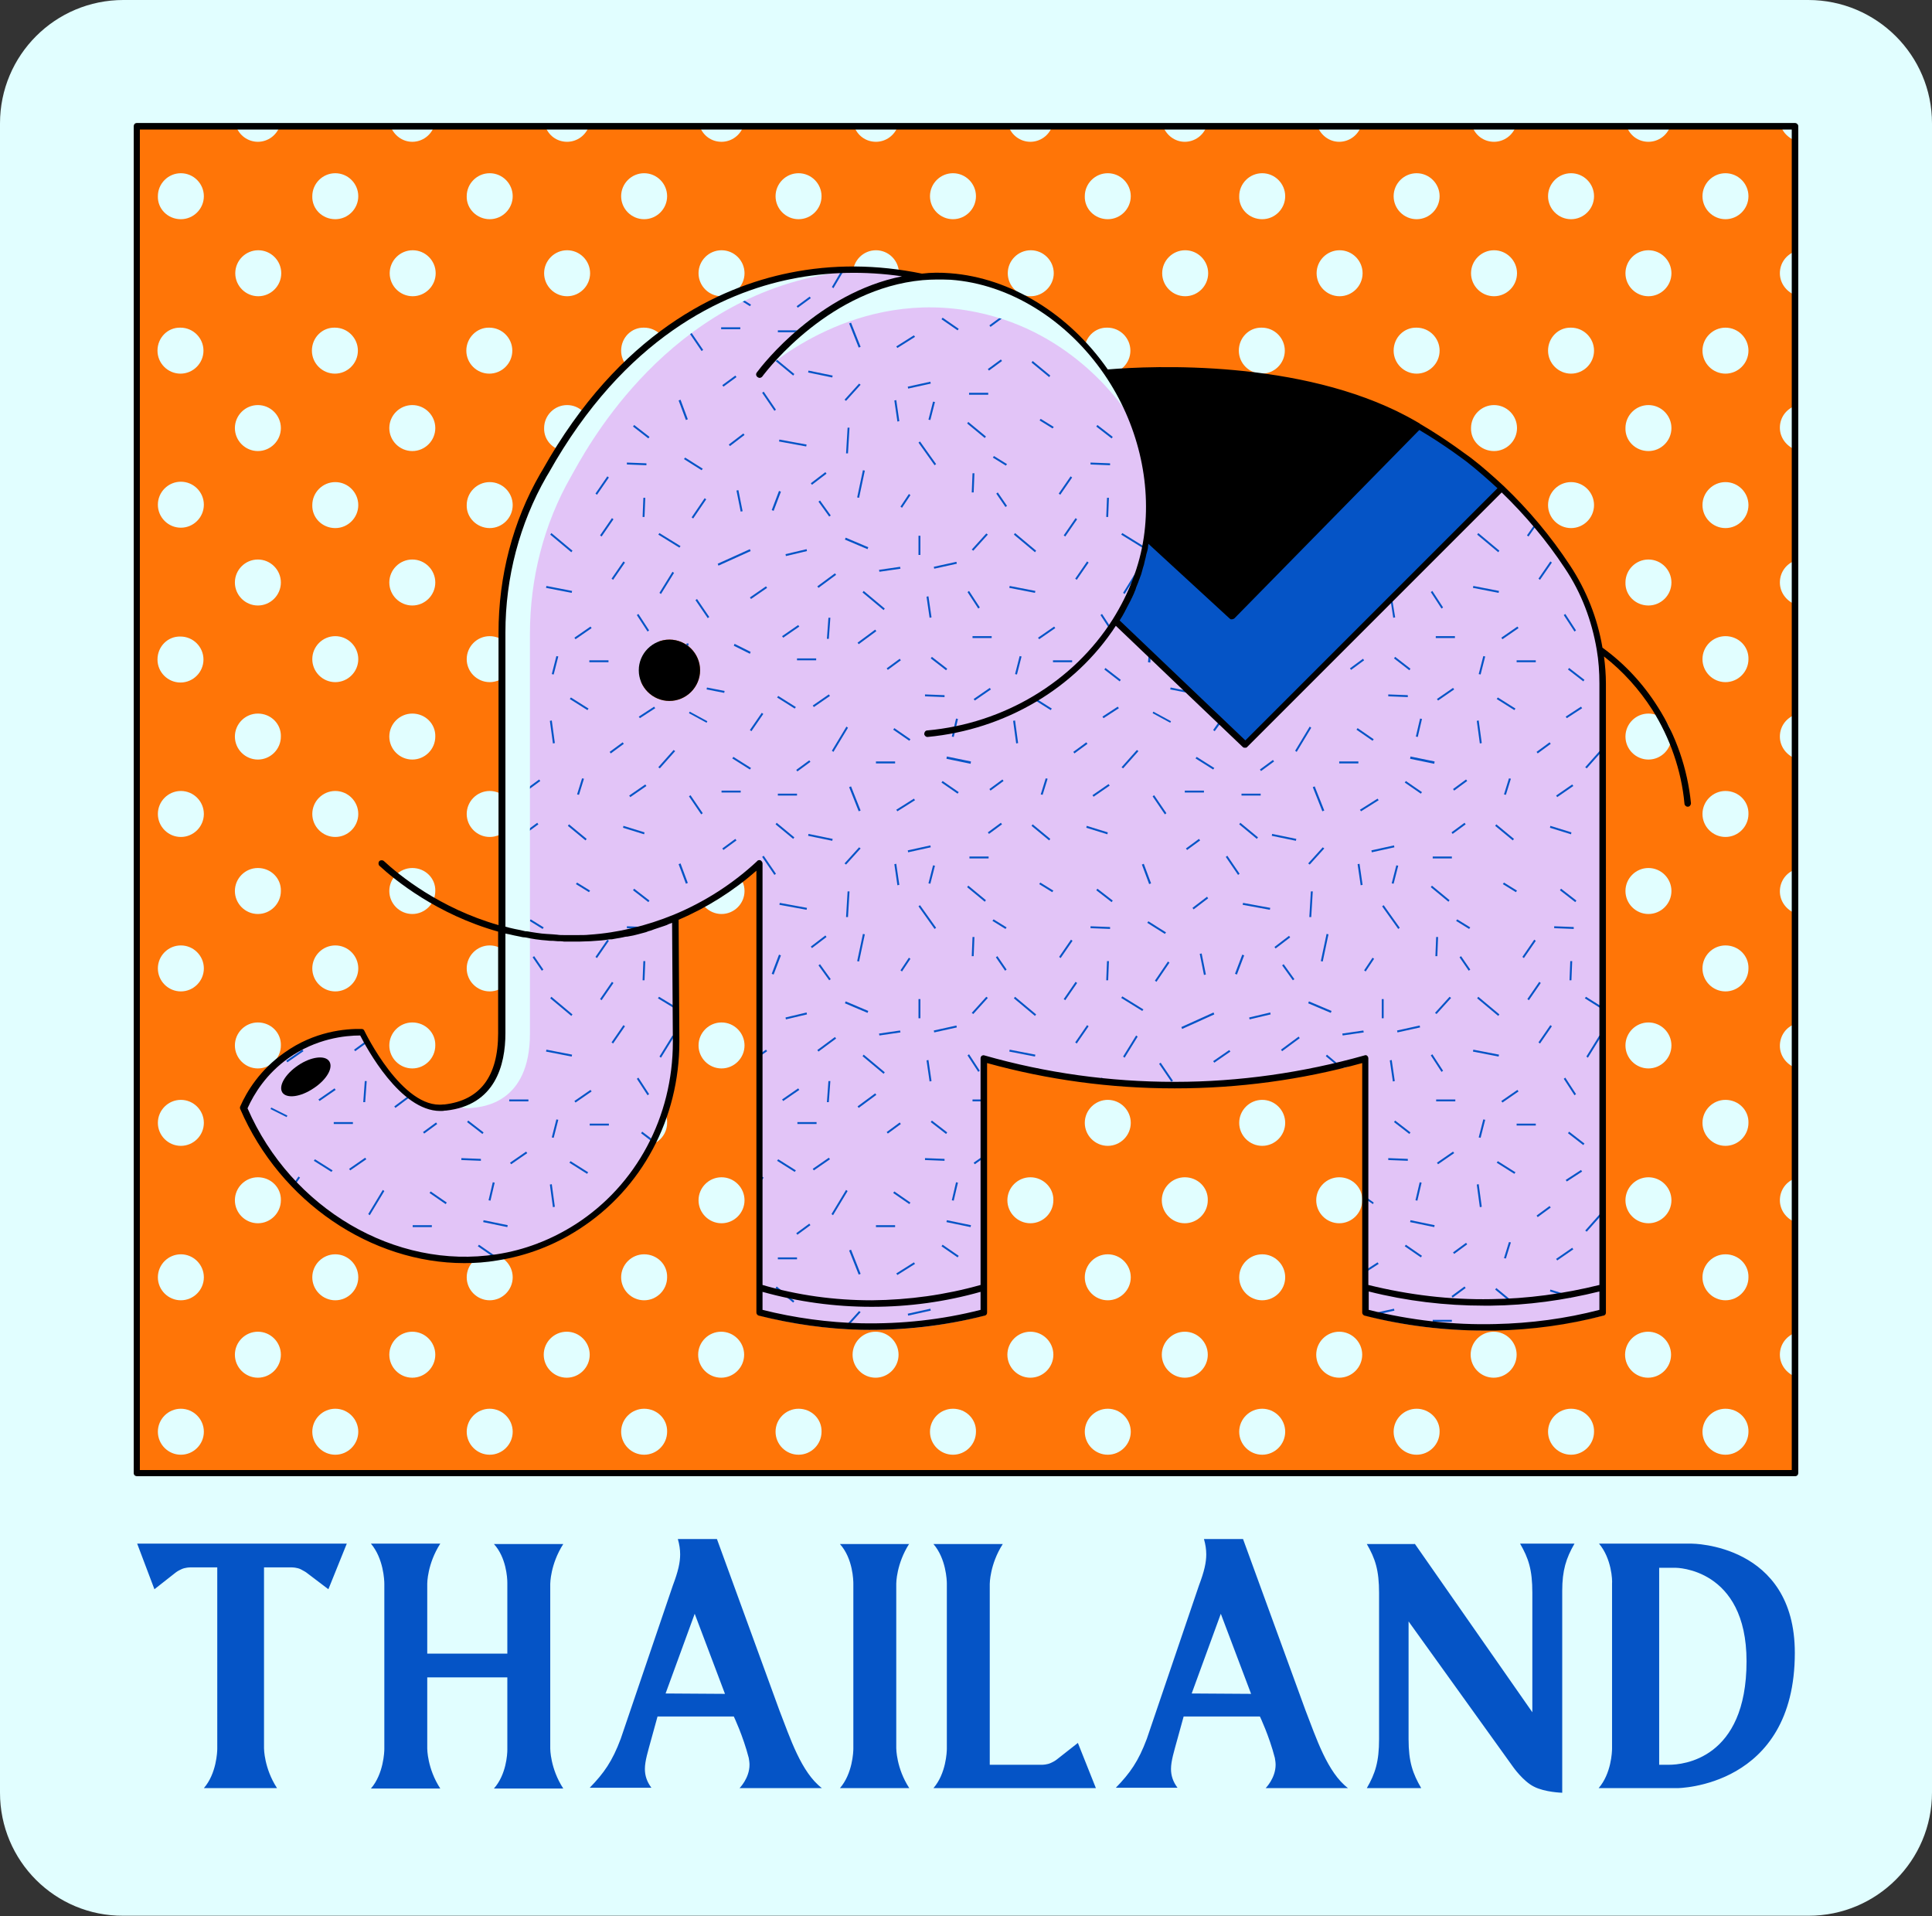<?xml version="1.0" encoding="UTF-8"?><svg xmlns="http://www.w3.org/2000/svg" xmlns:xlink="http://www.w3.org/1999/xlink" height="500.0" preserveAspectRatio="xMidYMid meet" version="1.0" viewBox="0.0 0.0 504.2 500.0" width="504.2" zoomAndPan="magnify"><rect x="0.0" y="0.0" width="504.2" height="500.0" fill="#333333" stroke="none"/><g id="change1_1"><path d="M504.2,82.1V98 M504.2,98v369.7c0,17.8-14.4,32.2-32.2,32.2H32.2C14.4,500,0,485.6,0,467.8V32.2 C0,14.4,14.4,0,32.2,0h439.7c17.8,0,32.3,14.4,32.3,32.2v49.9" fill="#E1FEFF"/></g><g id="change2_1"><path d="M468.5,114.95v16.85 M468.5,131.8v252.7H35.7V32.9h432.8v82.05" fill="#FF7507"/></g><g id="change1_2"><path d="M444.3,91.5c0-3.3,2.7-6,6-6s6,2.7,6,6l0,0l0,0c0,3.3-2.7,6-6,6S444.3,94.8,444.3,91.5L444.3,91.5 L444.3,91.5z M450.3,57.2c3.3,0,6-2.7,6-6s-2.7-6-6-6s-6,2.7-6,6S447,57.2,450.3,57.2z M464.5,71.3c0,2.6,1.7,4.8,4,5.7V65.6 C466.1,66.5,464.5,68.7,464.5,71.3z M436.2,71.3c0-3.3-2.7-6-6-6s-6,2.7-6,6s2.7,6,6,6S436.2,74.6,436.2,71.3z M468.5,36.7V33h-3.7 C465.4,34.7,466.8,36,468.5,36.7z M430.2,37c2.6,0,4.9-1.7,5.7-4.1h-11.4C425.3,35.3,427.5,37,430.2,37z M450.3,166 c-3.3,0-6,2.7-6,6l0,0l0,0c0,3.3,2.7,6,6,6s6-2.7,6-6l0,0l0,0C456.4,168.7,453.7,166,450.3,166z M450.3,137.8c3.3,0,6-2.7,6-6 s-2.7-6-6-6s-6,2.7-6,6S447,137.8,450.3,137.8z M468.5,146.3c-2.3,0.8-4,3-4,5.7c0,2.6,1.7,4.8,4,5.7V146.3z M430.2,158 c3.3,0,6-2.7,6-6s-2.7-6-6-6s-6,2.7-6,6C424.1,155.3,426.8,158,430.2,158z M464.5,111.6c0,2.6,1.7,4.8,4,5.7v-11.4 C466.1,106.8,464.5,109,464.5,111.6z M430.2,117.7c3.3,0,6-2.7,6-6s-2.7-6-6-6s-6,2.7-6,6C424.1,115,426.8,117.7,430.2,117.7z M410,166c-3.3,0-6,2.7-6,6l0,0l0,0c0,3.3,2.7,6,6,6s6-2.7,6-6l0,0l0,0C416.1,168.7,413.4,166,410,166z M450.3,246.7 c-3.3,0-6,2.7-6,6l0,0l0,0c0,3.3,2.7,6,6,6s6-2.7,6-6l0,0l0,0C456.4,249.4,453.7,246.7,450.3,246.7z M450.3,206.4c-3.3,0-6,2.7-6,6 s2.7,6,6,6s6-2.7,6-6C456.4,209.1,453.7,206.4,450.3,206.4z M468.5,226.9c-2.3,0.8-4,3-4,5.7c0,2.6,1.7,4.8,4,5.7V226.9z M430.2,226.5c-3.3,0-6,2.7-6,6s2.7,6,6,6s6-2.7,6-6S433.5,226.5,430.2,226.5z M464.5,192.2c0,2.6,1.7,4.8,4,5.7v-11.4 C466.1,187.4,464.5,189.6,464.5,192.2z M430.2,186.2c-3.3,0-6,2.7-6,6s2.7,6,6,6s6-2.7,6-6S433.5,186.2,430.2,186.2z M410,246.7 c-3.3,0-6,2.7-6,6l0,0l0,0c0,3.3,2.7,6,6,6s6-2.7,6-6l0,0l0,0C416.1,249.4,413.4,246.7,410,246.7z M410,206.4c-3.3,0-6,2.7-6,6 s2.7,6,6,6s6-2.7,6-6C416.1,209.1,413.4,206.4,410,206.4z M450.3,327.3c-3.3,0-6,2.7-6,6l0,0l0,0c0,3.3,2.7,6,6,6s6-2.7,6-6l0,0l0,0 C456.4,330,453.7,327.3,450.3,327.3z M450.3,287c-3.3,0-6,2.7-6,6s2.7,6,6,6s6-2.7,6-6C456.4,289.7,453.7,287,450.3,287z M468.5,307.5c-2.3,0.8-4,3-4,5.7c0,2.6,1.7,4.8,4,5.7V307.5z M430.2,307.2c-3.3,0-6,2.7-6,6s2.7,6,6,6s6-2.7,6-6 C436.2,309.9,433.5,307.2,430.2,307.2z M464.5,272.9c0,2.6,1.7,4.8,4,5.7v-11.4C466.1,268,464.5,270.3,464.5,272.9z M430.2,266.8 c-3.3,0-6,2.7-6,6s2.7,6,6,6s6-2.7,6-6S433.5,266.8,430.2,266.8z M410,327.3c-3.3,0-6,2.7-6,6l0,0l0,0c0,3.3,2.7,6,6,6s6-2.7,6-6 l0,0l0,0C416.1,330,413.4,327.3,410,327.3z M410,287c-3.3,0-6,2.7-6,6s2.7,6,6,6s6-2.7,6-6C416.1,289.7,413.4,287,410,287z M450.3,367.6c-3.3,0-6,2.7-6,6s2.7,6,6,6s6-2.7,6-6C456.4,370.3,453.7,367.6,450.3,367.6z M464.5,353.5c0,2.6,1.7,4.8,4,5.7v-11.4 C466.1,348.7,464.5,350.9,464.5,353.5z M424.1,353.5c0,3.3,2.7,6,6,6s6-2.7,6-6s-2.7-6-6-6C426.8,347.5,424.1,350.2,424.1,353.5z M410,367.6c-3.3,0-6,2.7-6,6s2.7,6,6,6s6-2.7,6-6C416.1,370.3,413.4,367.6,410,367.6z M363.7,91.5L363.7,91.5c0,3.3,2.7,6,6,6 s6-2.7,6-6l0,0l0,0c0-3.3-2.7-6-6-6C366.4,85.4,363.7,88.1,363.7,91.5L363.7,91.5z M404,91.5L404,91.5c0,3.3,2.7,6,6,6s6-2.7,6-6 l0,0l0,0c0-3.3-2.7-6-6-6C406.7,85.4,404,88.1,404,91.5L404,91.5z M369.7,57.2c3.3,0,6-2.7,6-6s-2.7-6-6-6s-6,2.7-6,6 S366.4,57.2,369.7,57.2z M410,57.2c3.3,0,6-2.7,6-6s-2.7-6-6-6s-6,2.7-6,6S406.7,57.2,410,57.2z M395.9,71.3c0-3.3-2.7-6-6-6 s-6,2.7-6,6s2.7,6,6,6C393.2,77.3,395.9,74.6,395.9,71.3z M355.6,71.3c0-3.3-2.7-6-6-6s-6,2.7-6,6s2.7,6,6,6S355.6,74.6,355.6,71.3z M389.9,37c2.6,0,4.9-1.7,5.7-4.1h-11.4C385,35.3,387.2,37,389.9,37z M349.5,37c2.6,0,4.9-1.7,5.7-4.1h-11.4 C344.7,35.3,346.9,37,349.5,37z M369.7,166c-3.3,0-6,2.7-6,6l0,0l0,0c0,3.3,2.7,6,6,6s6-2.7,6-6l0,0l0,0 C375.8,168.7,373,166,369.7,166z M369.7,137.8c3.3,0,6-2.7,6-6s-2.7-6-6-6s-6,2.7-6,6S366.4,137.8,369.7,137.8z M410,137.8 c3.3,0,6-2.7,6-6s-2.7-6-6-6s-6,2.7-6,6S406.7,137.8,410,137.8z M389.9,158c3.3,0,6-2.7,6-6s-2.7-6-6-6s-6,2.7-6,6 C383.8,155.3,386.5,158,389.9,158z M349.5,158c3.3,0,6-2.7,6-6s-2.7-6-6-6s-6,2.7-6,6S346.2,158,349.5,158z M389.9,117.7 c3.3,0,6-2.7,6-6s-2.7-6-6-6s-6,2.7-6,6C383.8,115,386.5,117.7,389.9,117.7z M349.5,117.7c3.3,0,6-2.7,6-6s-2.7-6-6-6s-6,2.7-6,6 S346.2,117.7,349.5,117.7z M329.4,166c-3.3,0-6,2.7-6,6l0,0l0,0c0,3.3,2.7,6,6,6s6-2.7,6-6l0,0l0,0C335.4,168.7,332.7,166,329.4,166 z M369.7,246.7c-3.3,0-6,2.7-6,6l0,0l0,0c0,3.3,2.7,6,6,6s6-2.7,6-6l0,0l0,0C375.8,249.4,373,246.7,369.7,246.7z M369.7,206.4 c-3.3,0-6,2.7-6,6s2.7,6,6,6s6-2.7,6-6C375.8,209.1,373,206.4,369.7,206.4z M389.9,226.5c-3.3,0-6,2.7-6,6s2.7,6,6,6s6-2.7,6-6 S393.2,226.5,389.9,226.5z M349.5,226.5c-3.3,0-6,2.7-6,6s2.7,6,6,6s6-2.7,6-6C355.6,229.2,352.9,226.5,349.5,226.5z M389.9,186.2 c-3.3,0-6,2.7-6,6s2.7,6,6,6s6-2.7,6-6S393.2,186.2,389.9,186.2z M349.5,186.2c-3.3,0-6,2.7-6,6s2.7,6,6,6s6-2.7,6-6 C355.6,188.9,352.9,186.2,349.5,186.2z M329.4,246.7c-3.3,0-6,2.7-6,6l0,0l0,0c0,3.3,2.7,6,6,6s6-2.7,6-6l0,0l0,0 C335.4,249.4,332.7,246.7,329.4,246.7z M329.4,206.4c-3.3,0-6,2.7-6,6s2.7,6,6,6s6-2.7,6-6C335.4,209.1,332.7,206.4,329.4,206.4z M369.7,327.3c-3.3,0-6,2.7-6,6l0,0l0,0c0,3.3,2.7,6,6,6s6-2.7,6-6l0,0l0,0C375.8,330,373,327.3,369.7,327.3z M369.7,287 c-3.3,0-6,2.7-6,6s2.7,6,6,6s6-2.7,6-6C375.8,289.7,373,287,369.7,287z M389.9,307.2c-3.3,0-6,2.7-6,6s2.7,6,6,6s6-2.7,6-6 C395.9,309.9,393.2,307.2,389.9,307.2z M349.5,307.2c-3.3,0-6,2.7-6,6s2.7,6,6,6s6-2.7,6-6C355.6,309.9,352.9,307.2,349.5,307.2z M389.9,266.8c-3.3,0-6,2.7-6,6s2.7,6,6,6s6-2.7,6-6S393.2,266.8,389.9,266.8z M349.5,266.8c-3.3,0-6,2.7-6,6s2.7,6,6,6s6-2.7,6-6 C355.6,269.5,352.9,266.8,349.5,266.8z M329.4,327.3c-3.3,0-6,2.7-6,6l0,0l0,0c0,3.3,2.7,6,6,6s6-2.7,6-6l0,0l0,0 C335.4,330,332.7,327.3,329.4,327.3z M329.4,287c-3.3,0-6,2.7-6,6s2.7,6,6,6s6-2.7,6-6S332.7,287,329.4,287z M369.7,367.6 c-3.3,0-6,2.7-6,6s2.7,6,6,6s6-2.7,6-6C375.8,370.3,373,367.6,369.7,367.6z M383.8,353.5c0,3.3,2.7,6,6,6s6-2.7,6-6s-2.7-6-6-6 S383.8,350.2,383.8,353.5z M343.5,353.5c0,3.3,2.7,6,6,6s6-2.7,6-6s-2.7-6-6-6S343.5,350.2,343.5,353.5z M329.4,367.6 c-3.3,0-6,2.7-6,6s2.7,6,6,6s6-2.7,6-6C335.4,370.3,332.7,367.6,329.4,367.6z M283,91.5L283,91.5c0,3.3,2.7,6,6,6s6-2.7,6-6l0,0l0,0 c0-3.3-2.7-6-6-6C285.7,85.4,283,88.1,283,91.5L283,91.5z M323.3,91.5L323.3,91.5c0,3.3,2.7,6,6,6s6-2.7,6-6l0,0l0,0 c0-3.3-2.7-6-6-6C326,85.4,323.3,88.1,323.3,91.5L323.3,91.5z M289.1,57.2c3.3,0,6-2.7,6-6s-2.7-6-6-6s-6,2.7-6,6 C283,54.5,285.7,57.2,289.1,57.2z M329.4,57.2c3.3,0,6-2.7,6-6s-2.7-6-6-6s-6,2.7-6,6C323.3,54.5,326,57.2,329.4,57.2z M315.3,71.3 c0-3.3-2.7-6-6-6s-6,2.7-6,6s2.7,6,6,6C312.6,77.3,315.3,74.6,315.3,71.3z M275,71.3c0-3.3-2.7-6-6-6s-6,2.7-6,6s2.7,6,6,6 C272.2,77.3,275,74.6,275,71.3z M309.2,37c2.6,0,4.9-1.7,5.7-4.1h-11.4C304.4,35.3,306.6,37,309.2,37z M268.9,37 c2.6,0,4.9-1.7,5.7-4.1h-11.4C264,35.3,266.3,37,268.9,37z M289.1,166c-3.3,0-6,2.7-6,6l0,0l0,0c0,3.3,2.7,6,6,6s6-2.7,6-6l0,0l0,0 C295.1,168.7,292.4,166,289.1,166z M289.1,137.8c3.3,0,6-2.7,6-6s-2.7-6-6-6s-6,2.7-6,6C283,135.1,285.7,137.8,289.1,137.8z M329.4,137.8c3.3,0,6-2.7,6-6s-2.7-6-6-6s-6,2.7-6,6C323.3,135.1,326,137.8,329.4,137.8z M309.2,158c3.3,0,6-2.7,6-6s-2.7-6-6-6 s-6,2.7-6,6S305.9,158,309.2,158z M268.9,158c3.3,0,6-2.7,6-6s-2.7-6-6-6s-6,2.7-6,6S265.6,158,268.9,158z M309.2,117.7 c3.3,0,6-2.7,6-6s-2.7-6-6-6s-6,2.7-6,6S305.9,117.7,309.2,117.7z M268.9,117.7c3.3,0,6-2.7,6-6s-2.7-6-6-6s-6,2.7-6,6 S265.6,117.7,268.9,117.7z M248.7,166c-3.3,0-6,2.7-6,6l0,0l0,0c0,3.3,2.7,6,6,6s6-2.7,6-6l0,0l0,0C254.8,168.7,252.1,166,248.7,166 z M289.1,246.7c-3.3,0-6,2.7-6,6l0,0l0,0c0,3.3,2.7,6,6,6s6-2.7,6-6l0,0l0,0C295.1,249.4,292.4,246.7,289.1,246.7z M289.1,206.4 c-3.3,0-6,2.7-6,6s2.7,6,6,6s6-2.7,6-6C295.1,209.1,292.4,206.4,289.1,206.4z M309.2,226.5c-3.3,0-6,2.7-6,6s2.7,6,6,6s6-2.7,6-6 C315.3,229.2,312.6,226.5,309.2,226.5z M268.9,226.5c-3.3,0-6,2.7-6,6s2.7,6,6,6s6-2.7,6-6C275,229.2,272.2,226.5,268.9,226.5z M309.2,186.2c-3.3,0-6,2.7-6,6s2.7,6,6,6s6-2.7,6-6C315.3,188.9,312.6,186.2,309.2,186.2z M268.9,186.2c-3.3,0-6,2.7-6,6s2.7,6,6,6 s6-2.7,6-6C275,188.9,272.2,186.2,268.9,186.2z M248.7,246.7c-3.3,0-6,2.7-6,6l0,0l0,0c0,3.3,2.7,6,6,6s6-2.7,6-6l0,0l0,0 C254.8,249.4,252.1,246.7,248.7,246.7z M248.7,206.4c-3.3,0-6,2.7-6,6s2.7,6,6,6s6-2.7,6-6C254.8,209.1,252.1,206.4,248.7,206.4z M289.1,327.3c-3.3,0-6,2.7-6,6l0,0l0,0c0,3.3,2.7,6,6,6s6-2.7,6-6l0,0l0,0C295.1,330,292.4,327.3,289.1,327.3z M289.1,287 c-3.3,0-6,2.7-6,6s2.7,6,6,6s6-2.7,6-6S292.4,287,289.1,287z M309.2,307.2c-3.3,0-6,2.7-6,6s2.7,6,6,6s6-2.7,6-6 C315.3,309.9,312.6,307.2,309.2,307.2z M268.9,307.2c-3.3,0-6,2.7-6,6s2.7,6,6,6s6-2.7,6-6C275,309.9,272.2,307.2,268.9,307.2z M309.2,266.8c-3.3,0-6,2.7-6,6s2.7,6,6,6s6-2.7,6-6C315.3,269.5,312.6,266.8,309.2,266.8z M268.9,266.8c-3.3,0-6,2.7-6,6s2.7,6,6,6 s6-2.7,6-6C275,269.5,272.2,266.8,268.9,266.8z M248.7,327.3c-3.3,0-6,2.7-6,6l0,0l0,0c0,3.3,2.7,6,6,6s6-2.7,6-6l0,0l0,0 C254.8,330,252.1,327.3,248.7,327.3z M248.7,287c-3.3,0-6,2.7-6,6s2.7,6,6,6s6-2.7,6-6C254.8,289.7,252.1,287,248.7,287z M289.1,367.6c-3.3,0-6,2.7-6,6s2.7,6,6,6s6-2.7,6-6C295.1,370.3,292.4,367.6,289.1,367.6z M303.2,353.5c0,3.3,2.7,6,6,6s6-2.7,6-6 s-2.7-6-6-6C305.9,347.5,303.2,350.2,303.2,353.5z M262.9,353.5c0,3.3,2.7,6,6,6s6-2.7,6-6s-2.7-6-6-6S262.9,350.2,262.9,353.5z M248.7,367.6c-3.3,0-6,2.7-6,6s2.7,6,6,6s6-2.7,6-6C254.8,370.3,252.1,367.6,248.7,367.6z M202.4,91.5L202.4,91.5c0,3.3,2.7,6,6,6 s6-2.7,6-6l0,0l0,0c0-3.3-2.7-6-6-6C205.1,85.4,202.4,88.1,202.4,91.5L202.4,91.5z M242.7,91.5L242.7,91.5c0,3.3,2.7,6,6,6 s6-2.7,6-6l0,0l0,0c0-3.3-2.7-6-6-6C245.4,85.4,242.7,88.1,242.7,91.5L242.7,91.5z M208.4,57.2c3.3,0,6-2.7,6-6s-2.7-6-6-6 s-6,2.7-6,6S205.1,57.2,208.4,57.2z M248.7,57.2c3.3,0,6-2.7,6-6s-2.7-6-6-6s-6,2.7-6,6S245.4,57.2,248.7,57.2z M234.6,71.3 c0-3.3-2.7-6-6-6s-6,2.7-6,6s2.7,6,6,6C231.9,77.3,234.6,74.6,234.6,71.3z M194.3,71.3c0-3.3-2.7-6-6-6s-6,2.7-6,6s2.7,6,6,6 S194.3,74.6,194.3,71.3z M228.6,37c2.6,0,4.9-1.7,5.7-4.1h-11.4C223.7,35.3,225.9,37,228.6,37z M188.3,37c2.6,0,4.9-1.7,5.7-4.1 h-11.4C183.4,35.3,185.6,37,188.3,37z M208.4,166c-3.3,0-6,2.7-6,6l0,0l0,0c0,3.3,2.7,6,6,6s6-2.7,6-6l0,0l0,0 C214.5,168.7,211.8,166,208.4,166z M208.4,137.8c3.3,0,6-2.7,6-6s-2.7-6-6-6s-6,2.7-6,6S205.1,137.8,208.4,137.8z M248.7,137.8 c3.3,0,6-2.7,6-6s-2.7-6-6-6s-6,2.7-6,6S245.4,137.8,248.7,137.8z M228.6,158c3.3,0,6-2.7,6-6s-2.7-6-6-6s-6,2.7-6,6 C222.5,155.3,225.2,158,228.6,158z M188.3,158c3.3,0,6-2.7,6-6s-2.7-6-6-6s-6,2.7-6,6C182.2,155.3,184.9,158,188.3,158z M228.6,117.7c3.3,0,6-2.7,6-6s-2.7-6-6-6s-6,2.7-6,6C222.5,115,225.2,117.7,228.6,117.7z M188.3,117.7c3.3,0,6-2.7,6-6s-2.7-6-6-6 s-6,2.7-6,6C182.2,115,184.9,117.7,188.3,117.7z M168.1,166c-3.3,0-6,2.7-6,6l0,0l0,0c0,3.3,2.7,6,6,6s6-2.7,6-6l0,0l0,0 C174.2,168.7,171.5,166,168.1,166z M208.4,246.7c-3.3,0-6,2.7-6,6l0,0l0,0c0,3.3,2.7,6,6,6s6-2.7,6-6l0,0l0,0 C214.5,249.4,211.8,246.7,208.4,246.7z M208.4,206.4c-3.3,0-6,2.7-6,6s2.7,6,6,6s6-2.7,6-6C214.5,209.1,211.8,206.4,208.4,206.4z M228.6,226.5c-3.3,0-6,2.7-6,6s2.7,6,6,6s6-2.7,6-6S231.9,226.5,228.6,226.5z M188.3,226.5c-3.3,0-6,2.7-6,6s2.7,6,6,6s6-2.7,6-6 S191.6,226.5,188.3,226.5z M228.6,186.2c-3.3,0-6,2.7-6,6s2.7,6,6,6s6-2.7,6-6S231.9,186.2,228.6,186.2z M188.3,186.2 c-3.3,0-6,2.7-6,6s2.7,6,6,6s6-2.7,6-6S191.6,186.2,188.3,186.2z M168.1,246.7c-3.3,0-6,2.7-6,6l0,0l0,0c0,3.3,2.7,6,6,6s6-2.7,6-6 l0,0l0,0C174.2,249.4,171.5,246.7,168.1,246.7z M168.1,206.4c-3.3,0-6,2.7-6,6s2.7,6,6,6s6-2.7,6-6 C174.2,209.1,171.5,206.4,168.1,206.4z M208.4,327.3c-3.3,0-6,2.7-6,6l0,0l0,0c0,3.3,2.7,6,6,6s6-2.7,6-6l0,0l0,0 C214.5,330,211.8,327.3,208.4,327.3z M208.4,287c-3.3,0-6,2.7-6,6s2.7,6,6,6s6-2.7,6-6C214.5,289.7,211.8,287,208.4,287z M228.6,307.2c-3.3,0-6,2.7-6,6s2.7,6,6,6s6-2.7,6-6C234.6,309.9,231.9,307.2,228.6,307.2z M188.3,307.2c-3.3,0-6,2.7-6,6s2.7,6,6,6 s6-2.7,6-6C194.3,309.9,191.6,307.2,188.3,307.2z M228.6,266.8c-3.3,0-6,2.7-6,6s2.7,6,6,6s6-2.7,6-6S231.9,266.8,228.6,266.8z M188.3,266.8c-3.3,0-6,2.7-6,6s2.7,6,6,6s6-2.7,6-6S191.6,266.8,188.3,266.8z M168.1,327.3c-3.3,0-6,2.7-6,6l0,0l0,0 c0,3.3,2.7,6,6,6s6-2.7,6-6l0,0l0,0C174.2,330,171.5,327.3,168.1,327.3z M168.1,287c-3.3,0-6,2.7-6,6s2.7,6,6,6s6-2.7,6-6 C174.2,289.7,171.5,287,168.1,287z M208.4,367.6c-3.3,0-6,2.7-6,6s2.7,6,6,6s6-2.7,6-6C214.5,370.3,211.8,367.6,208.4,367.6z M222.5,353.5c0,3.3,2.7,6,6,6s6-2.7,6-6s-2.7-6-6-6S222.5,350.2,222.5,353.5z M182.2,353.5c0,3.3,2.7,6,6,6s6-2.7,6-6s-2.7-6-6-6 S182.2,350.2,182.2,353.5z M168.1,367.6c-3.3,0-6,2.7-6,6s2.7,6,6,6s6-2.7,6-6C174.2,370.3,171.5,367.6,168.1,367.6z M121.7,91.5 L121.7,91.5c0,3.3,2.7,6,6,6s6-2.7,6-6l0,0l0,0c0-3.3-2.7-6-6-6C124.5,85.4,121.7,88.1,121.7,91.5L121.7,91.5z M162.1,91.5 L162.1,91.5c0,3.3,2.7,6,6,6s6-2.7,6-6l0,0l0,0c0-3.3-2.7-6-6-6C164.8,85.4,162.1,88.1,162.1,91.5L162.1,91.5z M127.8,57.2 c3.3,0,6-2.7,6-6s-2.7-6-6-6s-6,2.7-6,6C121.7,54.5,124.5,57.2,127.8,57.2z M168.1,57.2c3.3,0,6-2.7,6-6s-2.7-6-6-6s-6,2.7-6,6 S164.8,57.2,168.1,57.2z M154,71.3c0-3.3-2.7-6-6-6s-6,2.7-6,6s2.7,6,6,6S154,74.6,154,71.3z M113.7,71.3c0-3.3-2.7-6-6-6 s-6,2.7-6,6s2.7,6,6,6S113.7,74.6,113.7,71.3z M148,37c2.6,0,4.9-1.7,5.7-4.1h-11.4C143.1,35.3,145.3,37,148,37z M107.6,37 c2.6,0,4.9-1.7,5.7-4.1h-11.4C102.8,35.3,105,37,107.6,37z M127.8,166c-3.3,0-6,2.7-6,6l0,0l0,0c0,3.3,2.7,6,6,6s6-2.7,6-6l0,0l0,0 C133.8,168.7,131.1,166,127.8,166z M127.8,137.8c3.3,0,6-2.7,6-6s-2.7-6-6-6s-6,2.7-6,6C121.7,135.1,124.5,137.8,127.8,137.8z M168.1,137.8c3.3,0,6-2.7,6-6s-2.7-6-6-6s-6,2.7-6,6S164.8,137.8,168.1,137.8z M148,158c3.3,0,6-2.7,6-6s-2.7-6-6-6s-6,2.7-6,6 C141.9,155.3,144.6,158,148,158z M107.6,158c3.3,0,6-2.7,6-6s-2.7-6-6-6s-6,2.7-6,6S104.3,158,107.6,158z M148,117.7 c3.3,0,6-2.7,6-6s-2.7-6-6-6s-6,2.7-6,6C141.9,115,144.6,117.7,148,117.7z M107.6,117.7c3.3,0,6-2.7,6-6s-2.7-6-6-6s-6,2.7-6,6 S104.3,117.7,107.6,117.7z M87.5,166c-3.3,0-6,2.7-6,6l0,0l0,0c0,3.3,2.7,6,6,6s6-2.7,6-6l0,0l0,0C93.5,168.7,90.8,166,87.5,166z M127.8,246.7c-3.3,0-6,2.7-6,6l0,0l0,0c0,3.3,2.7,6,6,6s6-2.7,6-6l0,0l0,0C133.8,249.4,131.1,246.7,127.8,246.7z M127.8,206.4 c-3.3,0-6,2.7-6,6s2.7,6,6,6s6-2.7,6-6C133.8,209.1,131.1,206.4,127.8,206.4z M148,226.5c-3.3,0-6,2.7-6,6s2.7,6,6,6s6-2.7,6-6 S151.3,226.5,148,226.5z M107.6,226.5c-3.3,0-6,2.7-6,6s2.7,6,6,6s6-2.7,6-6C113.7,229.2,111,226.5,107.6,226.5z M148,186.2 c-3.3,0-6,2.7-6,6s2.7,6,6,6s6-2.7,6-6S151.3,186.2,148,186.2z M107.6,186.2c-3.3,0-6,2.7-6,6s2.7,6,6,6s6-2.7,6-6 C113.7,188.9,111,186.2,107.6,186.2z M87.5,246.7c-3.3,0-6,2.7-6,6l0,0l0,0c0,3.3,2.7,6,6,6s6-2.7,6-6l0,0l0,0 C93.5,249.4,90.8,246.7,87.5,246.7z M87.5,206.4c-3.3,0-6,2.7-6,6s2.7,6,6,6s6-2.7,6-6C93.5,209.1,90.8,206.4,87.5,206.4z M127.8,327.3c-3.3,0-6,2.7-6,6l0,0l0,0c0,3.3,2.7,6,6,6s6-2.7,6-6l0,0l0,0C133.8,330,131.1,327.3,127.8,327.3z M127.8,287 c-3.3,0-6,2.7-6,6s2.7,6,6,6s6-2.7,6-6S131.1,287,127.8,287z M148,307.2c-3.3,0-6,2.7-6,6s2.7,6,6,6s6-2.7,6-6 C154,309.9,151.3,307.2,148,307.2z M107.6,307.2c-3.3,0-6,2.7-6,6s2.7,6,6,6s6-2.7,6-6C113.7,309.9,111,307.2,107.6,307.2z M148,266.8c-3.3,0-6,2.7-6,6s2.7,6,6,6s6-2.7,6-6S151.3,266.8,148,266.8z M107.6,266.8c-3.3,0-6,2.7-6,6s2.7,6,6,6s6-2.7,6-6 C113.7,269.5,111,266.8,107.6,266.8z M87.5,327.3c-3.3,0-6,2.7-6,6l0,0l0,0c0,3.3,2.7,6,6,6s6-2.7,6-6l0,0l0,0 C93.5,330,90.8,327.3,87.5,327.3z M87.5,287c-3.3,0-6,2.7-6,6s2.7,6,6,6s6-2.7,6-6S90.8,287,87.5,287z M127.8,367.6 c-3.3,0-6,2.7-6,6s2.7,6,6,6s6-2.7,6-6C133.8,370.3,131.1,367.6,127.8,367.6z M141.9,353.5c0,3.3,2.7,6,6,6s6-2.7,6-6s-2.7-6-6-6 C144.6,347.5,141.9,350.2,141.9,353.5z M101.6,353.5c0,3.3,2.7,6,6,6s6-2.7,6-6s-2.7-6-6-6C104.3,347.5,101.6,350.2,101.6,353.5z M87.5,367.6c-3.3,0-6,2.7-6,6s2.7,6,6,6s6-2.7,6-6C93.5,370.3,90.8,367.6,87.5,367.6z M41.1,91.5L41.1,91.5c0,3.3,2.7,6,6,6 s6-2.7,6-6l0,0l0,0c0-3.3-2.7-6-6-6C43.8,85.4,41.1,88.1,41.1,91.5L41.1,91.5z M81.4,91.5L81.4,91.5c0,3.3,2.7,6,6,6s6-2.7,6-6l0,0 l0,0c0-3.3-2.7-6-6-6C84.1,85.4,81.4,88.1,81.4,91.5L81.4,91.5z M47.2,57.2c3.3,0,6-2.7,6-6s-2.7-6-6-6s-6,2.7-6,6 C41.1,54.5,43.8,57.2,47.2,57.2z M87.5,57.2c3.3,0,6-2.7,6-6s-2.7-6-6-6s-6,2.7-6,6C81.4,54.5,84.1,57.2,87.5,57.2z M73.4,71.3 c0-3.3-2.7-6-6-6s-6,2.7-6,6s2.7,6,6,6C70.7,77.3,73.4,74.6,73.4,71.3z M67.3,37c2.6,0,4.9-1.7,5.7-4.1H61.6 C62.4,35.3,64.7,37,67.3,37z M47.2,125.7c-3.3,0-6,2.7-6,6s2.7,6,6,6s6-2.7,6-6S50.5,125.7,47.2,125.7z M87.5,137.8c3.3,0,6-2.7,6-6 s-2.7-6-6-6s-6,2.7-6,6C81.4,135.1,84.1,137.8,87.5,137.8z M67.3,158c3.3,0,6-2.7,6-6s-2.7-6-6-6s-6,2.7-6,6 C61.3,155.3,64,158,67.3,158z M67.3,117.7c3.3,0,6-2.7,6-6s-2.7-6-6-6s-6,2.7-6,6C61.3,115,64,117.7,67.3,117.7z M47.2,246.7 c-3.3,0-6,2.7-6,6l0,0l0,0c0,3.3,2.7,6,6,6s6-2.7,6-6l0,0l0,0C53.2,249.4,50.5,246.7,47.2,246.7z M47.2,206.4c-3.3,0-6,2.7-6,6 s2.7,6,6,6s6-2.7,6-6C53.2,209.1,50.5,206.4,47.2,206.4z M67.3,226.5c-3.3,0-6,2.7-6,6s2.7,6,6,6s6-2.7,6-6 C73.4,229.2,70.7,226.5,67.3,226.5z M67.3,186.2c-3.3,0-6,2.7-6,6s2.7,6,6,6s6-2.7,6-6C73.4,188.9,70.7,186.2,67.3,186.2z M41.1,172.1c0,3.3,2.7,6,6,6s6-2.7,6-6l0,0l0,0c0-3.3-2.7-6-6-6C43.8,166,41.1,168.7,41.1,172.1L41.1,172.1L41.1,172.1z M47.2,327.3c-3.3,0-6,2.7-6,6l0,0l0,0c0,3.3,2.7,6,6,6s6-2.7,6-6l0,0l0,0C53.2,330,50.5,327.3,47.2,327.3z M47.2,287 c-3.3,0-6,2.7-6,6s2.7,6,6,6s6-2.7,6-6S50.5,287,47.2,287z M67.3,307.2c-3.3,0-6,2.7-6,6s2.7,6,6,6s6-2.7,6-6 C73.4,309.9,70.7,307.2,67.3,307.2z M67.3,266.8c-3.3,0-6,2.7-6,6s2.7,6,6,6s6-2.7,6-6C73.4,269.5,70.7,266.8,67.3,266.8z M47.2,367.6c-3.3,0-6,2.7-6,6s2.7,6,6,6s6-2.7,6-6C53.2,370.3,50.5,367.6,47.2,367.6z M61.3,353.5c0,3.3,2.7,6,6,6s6-2.7,6-6 s-2.7-6-6-6S61.3,350.2,61.3,353.5z" fill="#E1FEFF"/></g><g id="change3_1"><path d="M392,127.4l-67,67L291.1,162c4.2-6.6,7-13.9,8.2-21.7l22.4,20.5l48.7-49.6c7.2,4.2,13.2,8.8,13.2,8.8 C386.5,122.4,389.4,124.9,392,127.4z M79.9,410.3c0,0-0.6-0.4-1.4-0.8c-1-0.5-2.3-0.5-2.3-0.5h-7.3v47.2c0,0,0,5.2,3.4,10.4H53.2 c3.3-3.8,3.5-9.5,3.5-10.3V409h-7.1c0,0-1.3,0-2.3,0.5c-0.9,0.4-1.4,0.8-1.4,0.8l-5.6,4.4l-4.5-11.9h54.7l-4.8,11.9L79.9,410.3z M96.8,402.8h18.1c-3.4,5.3-3.4,10.4-3.4,10.4v18.3h20.9V413c0-1.3-0.3-6.6-3.5-10.1H147c-3.4,5.3-3.4,10.4-3.4,10.4v43 c0,0,0,5.2,3.4,10.4h-18.1c3.2-3.6,3.5-8.9,3.5-10.1v-18.9h-20.9v18.6c0,0,0,5.2,3.4,10.4H96.8c3.3-3.8,3.5-9.6,3.5-10.3v-43.1 C100.3,412.4,100.1,406.7,96.8,402.8z M214.5,466.6H193c0,0,2.6-2.6,2.6-6.1c0-0.6-0.1-1.2-0.2-1.8c-1.5-5.8-3.9-10.8-3.9-10.8 h-19.9l-1.6,5.8c-0.9,3.3-1.7,5.8-1.7,7.9c0,1.7,0.5,3.3,1.7,4.9h-16.1c3.7-3.8,5.9-6.9,8.1-12.8l13.6-40c1.4-3.7,1.9-6,1.9-8.1 c0-1.3-0.2-2.6-0.6-4h10.2l16.3,44.7C206.2,453.5,209.1,462.5,214.5,466.6z M181.3,421.1l-7.6,20.8l15.5,0.1L181.3,421.1z M237.3,402.8c-3.4,5.3-3.4,10.4-3.4,10.4v43c0,0,0,5.2,3.4,10.4h-18.1c3.3-3.8,3.5-9.5,3.5-10.3v-43c0-0.9-0.1-6.6-3.5-10.4h18.1 V402.8z M286,466.6h-42.4c3.3-3.8,3.5-9.5,3.5-10.3v-43.1c0-0.8-0.2-6.5-3.5-10.3h18.1c-3.4,5.3-3.4,10.4-3.4,10.4v47.2H272 c0,0,1.3,0,2.3-0.5c0.9-0.4,1.4-0.8,1.4-0.8l5.6-4.4L286,466.6z M351.8,466.6h-21.5c0,0,2.6-2.6,2.6-6.1c0-0.6-0.1-1.2-0.2-1.8 c-1.5-5.8-3.9-10.8-3.9-10.8h-19.9l-1.6,5.8c-0.9,3.3-1.7,5.8-1.7,7.9c0,1.7,0.5,3.3,1.7,4.9h-16.1c3.7-3.8,5.9-6.9,8.1-12.8 l13.6-40c1.4-3.7,1.9-6,1.9-8.1c0-1.3-0.2-2.6-0.6-4h10.2l16.3,44.7C343.5,453.5,346.4,462.5,351.8,466.6z M318.6,421.1l-7.6,20.8 l15.5,0.1L318.6,421.1z M369.2,402.8l30.7,44v-31.2c0-6-1-9-3.2-12.8h14.2c-2.2,3.8-3.2,7-3.2,12.3v0.5v52.2c0,0-4.5-0.1-7.4-1.6 c-2.8-1.4-5.4-5.1-5.4-5.1l-27.3-38v30.7c0,6,1.1,9,3.3,12.8h-14.2c2.2-3.8,3.2-6.9,3.2-12.8v-38.1c0-6-1-9-3.2-12.8h12.5V402.8z M417.3,402.8h24.2c0,0,26.9,0,26.9,28.5c0,35.2-30.7,35.3-30.7,35.3h-20.5c3.3-3.8,3.5-9.5,3.5-10.3v-43.1 C420.8,412.4,420.6,406.7,417.3,402.8z M433,456.2v4.3h2c0,0,0.2,0,0.6,0c3.5,0,20.2-1.4,20.2-27c0-24.4-18.5-24.4-18.5-24.4H433 v4.2V456.2z" fill="#0554C6"/></g><g id="change4_1"><path d="M417.6,169.7c-1.3-7.7-4.1-15-8.4-21.6c-4.2-6.3-9.8-13.5-17.2-20.6l-67,67.1l-33.9-32.4 c4.2-6.6,7-14,8.2-21.8c2.3-15.4-2-30.9-10.4-43.2c-9.5-14-24.3-23.9-40.7-25.2c-2.6-0.2-5-0.1-7.4,0.1c-7.8-1.6-20.1-3.1-34.4-0.2 c-41.5,8.4-61,46.2-64.4,52.2c-7.2,12.5-10.8,26.8-10.8,41.2V243c6.8,1.8,14.4,2.8,22.9,2.3c8.5-0.6,16-2.7,22.2-5.3 c11.5-4.8,19.1-11.5,22-14.2v117.5c7.4,1.9,17.4,3.7,29.3,3.7c11.9,0,21.8-1.8,29.2-3.7c0-22.1,0-44.3,0-66.4 c12.1,3.4,29.3,7,50,6.9c20.6,0,37.6-3.5,49.6-6.9v66.4c8.5,2.2,20.1,4.2,34,3.8c11.1-0.3,20.6-2,28-3.8c0-54.8,0-109.7,0-164.5 C418.3,175.7,418.1,172.6,417.6,169.7z M174.7,182.9c-4.4,0-8-3.6-8-8s3.6-8,8-8s8,3.6,8,8C182.7,179.3,179.1,182.9,174.7,182.9z M176.4,271.8c0,19.3-9.4,37.7-25.7,48.2c-5.9,3.8-12.8,6.8-21,8c-26.7,4.2-54.4-11.6-66-39c1.3-2.8,4.4-8.9,11.2-13.7 c8.3-5.8,16.8-6.1,19.7-6c0.4,0.9,10.3,21,21.4,19.6c2.5-0.3,15-1.1,15-19.4v-27.1c6.8,1.8,14.4,2.8,22.9,2.2s16-2.7,22.2-5.3 C176.2,250.3,176.3,261.1,176.4,271.8z" fill="#E2C4F7"/></g><g id="change3_2"><path d="M332.6,247.1l3.8-2.9l0.3,0.4l-3.8,2.9L332.6,247.1z M373.4,154.5l2.8,4.3l0.4-0.3l-2.8-4.3L373.4,154.5z M401.9,151.3l3.1-4.5l-0.4-0.3l-3.1,4.5L401.9,151.3z M411.3,164.5l-2.8-4.3l-0.4,0.3l2.8,4.3L411.3,164.5z M409.8,250.8l-0.2,5 h0.5l0.2-5H409.8z M400.8,245.5l-0.4-0.3l-3.1,4.5l0.4,0.3L400.8,245.5z M380.9,249.8l2.4,3.5l0.4-0.3l-2.4-3.5L380.9,249.8z M414.1,200.5l4-4.5l-0.4-0.3l-4,4.5L414.1,200.5z M358.2,249.9l-2.2,3.3l0.4,0.3l2.2-3.3L358.2,249.9z M346.7,243.8l-0.5-0.1 l-1.5,7.1l0.5,0.1L346.7,243.8z M334.6,251.9l2.8,3.9l0.4-0.3l-2.8-3.9L334.6,251.9z M375.1,249.5l0.2-5h-0.5l-0.2,5H375.1z M343.1,205.2l-0.5,0.2l2.5,6.3l0.5-0.2L343.1,205.2z M342.2,189.9l-0.4-0.3l-3.8,6.3l0.4,0.3L342.2,189.9z M385.5,139.5l5.5,4.6 l0.3-0.4l-5.5-4.6L385.5,139.5z M363.6,161.2l0.5-0.1l-0.8-4.9l-0.4,0.4L363.6,161.2z M342.2,239.3l0.4-6.7h-0.5l-0.4,6.7H342.2z M345.2,221.1l-3.8,4.2l0.4,0.3l3.8-4.2L345.2,221.1z M365.3,242.1l-4.2-5.9l-0.4,0.3l4.2,5.9L365.3,242.1z M375,182.4l0.3,0.4 l4.2-2.9l-0.3-0.4L375,182.4z M374.4,198.7l-6.3-1.3L368,198l6.3,1.3L374.4,198.7z M382.5,215.1l-0.3-0.4l-3.4,2.5l0.3,0.4 L382.5,215.1z M378.3,234.9l-4.6-3.8l-0.3,0.4l4.6,3.8L378.3,234.9z M383.7,242l-3.4-2.1l-0.3,0.4l3.4,2.1L383.7,242z M378.9,223.5 h-5v0.5h5V223.5z M396,163.5l-4.2,2.9l0.3,0.4l4.2-2.9L396,163.5z M400.8,172.3h-5v0.5h5V172.3z M390.6,182.4l4.6,2.9l0.3-0.4 l-4.6-2.9L390.6,182.4z M393,207.4l1.3-4.2l-0.5-0.1l-1.3,4.2L393,207.4z M395.1,218.9l-4.6-3.8l-0.3,0.4l4.6,3.8L395.1,218.9z M395.9,232.4l-3.4-2.1l-0.3,0.4l3.4,2.1L395.9,232.4z M371.1,206.7l-4.2-2.9l-0.3,0.4l4.2,2.9L371.1,206.7z M374.7,166.5h5V166h-5 V166.5z M358.5,192.9l-4.2-2.9l-0.3,0.4l4.2,2.9L358.5,192.9z M349.5,199.2h5v-0.5h-5V199.2z M359.5,208.4l-4.6,2.9l0.3,0.4l4.6-2.9 L359.5,208.4z M412.6,184.4l-4,2.6l0.3,0.4l4-2.6L412.6,184.4z M413.5,177.4l-4-3.1l-0.3,0.4l4,3.1L413.5,177.4z M410.7,241.9 l-5.1-0.2v0.5l5.1,0.2V241.9z M411.4,235l-4-3.1l-0.3,0.4l4,3.1L411.4,235z M410.6,205.1l-0.3-0.4l-4.2,2.9l0.3,0.4L410.6,205.1z M410.1,217.2l-5.5-1.7l-0.1,0.5l5.5,1.7L410.1,217.2z M367.4,181.4l-5.1-0.2v0.5l5.1,0.2V181.4z M368.1,174.5l-4-3.1l-0.3,0.4 l4,3.1L368.1,174.5z M354.3,225.5l0.8,5.5l0.5-0.1l-0.8-5.5L354.3,225.5z M363.9,221.1l-0.1-0.5l-5.9,1.3l0.1,0.5L363.9,221.1z M391.2,154.2l-6.7-1.3l-0.1,0.5l6.7,1.3L391.2,154.2z M385.4,188.1l0.8,5.9l0.5-0.1l-0.8-5.9L385.4,188.1z M355.7,171.9l-3.4,2.5 l0.3,0.4l3.4-2.5L355.7,171.9z M400.6,136.7l-2.1,3l0.4,0.3l2-2.9C400.8,137,400.7,136.8,400.6,136.7z M387.1,171.2l-1.2,4.7 l0.5,0.1l1.2-4.7L387.1,171.2z M364.9,225.9l-0.5-0.1l-1.2,4.7l0.5,0.1L364.9,225.9z M382.9,203.8l-0.3-0.4l-3.4,2.5l0.3,0.4 L382.9,203.8z M338.3,218.9l-6.3-1.3l-0.1,0.5l6.3,1.3L338.3,218.9z M370.6,187.5l-1.1,4.7l0.5,0.1l1.1-4.7L370.6,187.5z M404.7,194.1l-0.3-0.4l-3.4,2.5l0.3,0.4L404.7,194.1z M332.2,198.3l-3.4,2.5l0.3,0.4l3.4-2.5L332.2,198.3z M331.4,237.4l0.1-0.5 l-7.1-1.3l-0.1,0.5L331.4,237.4z M334.6,274.3l4.6-3.4l-0.3-0.4l-4.6,3.4L334.6,274.3z M373.4,275.4l2.8,4.3l0.4-0.3l-2.8-4.3 L373.4,275.4z M401.9,272.3l3.1-4.5l-0.4-0.3l-3.1,4.5L401.9,272.3z M411.3,285.5l-2.8-4.3l-0.4,0.3l2.8,4.3L411.3,285.5z M414.1,321.4l4-4.5l-0.4-0.3l-4,4.5L414.1,321.4z M347.3,264.3l0.2-0.5l-5.9-2.5l-0.2,0.5L347.3,264.3z M378.3,260.1l-3.8,4.2 l0.4,0.3l3.8-4.2L378.3,260.1z M391,265.1l0.3-0.4l-5.5-4.6l-0.3,0.4L391,265.1z M413.9,260.1l-0.3,0.4l4.6,2.9c0-0.2,0-0.4,0-0.6 L413.9,260.1z M417.4,270.2l-3.4,5.5l0.4,0.3l3.4-5.5L417.4,270.2z M360.6,260.7v5h0.5v-5H360.6z M350.3,269.7l0.1,0.5l5.5-0.8 l-0.1-0.5L350.3,269.7z M362.7,276.7l0.8,5.5l0.5-0.1l-0.8-5.5L362.7,276.7z M364.6,268.9l0.1,0.5l5.9-1.3l-0.1-0.5L364.6,268.9z M375.3,303.8l4.2-2.9l-0.3-0.4l-4.2,2.9L375.3,303.8z M374.4,319.7l-6.3-1.3l-0.1,0.5l6.3,1.3L374.4,319.7z M382.5,336.1l-0.3-0.4 l-3.4,2.5l0.3,0.4L382.5,336.1z M378.9,344.4h-5v0.5h5V344.4z M396,284.4l-4.2,2.9l0.3,0.4l4.2-2.9L396,284.4z M400.8,293.2h-5v0.5 h5V293.2z M395.5,305.9l-4.6-2.9l-0.3,0.4l4.6,2.9L395.5,305.9z M393.8,324.1l-1.3,4.2l0.5,0.1l1.3-4.2L393.8,324.1z M395.1,339.9 l-4.6-3.8l-0.3,0.4l4.6,3.8L395.1,339.9z M371.1,327.7l-4.2-2.9l-0.3,0.4l4.2,2.9L371.1,327.7z M379.8,286.9h-5v0.5h5V286.9z M358.5,313.8l-2.1-1.5v0.6l1.9,1.3L358.5,313.8z M359.5,329.4l-3.1,2v0.6l3.4-2.2L359.5,329.4z M412.6,305.3l-4,2.6l0.3,0.4l4-2.6 L412.6,305.3z M413.5,298.4l-4-3.1l-0.3,0.4l4,3.1L413.5,298.4z M410.3,325.6l-4.2,2.9l0.3,0.4l4.2-2.9L410.3,325.6z M410.1,338.2 l-5.5-1.7l-0.1,0.5l5.5,1.7L410.1,338.2z M367.4,302.4l-5.1-0.2v0.5l5.1,0.2V302.4z M363.8,292.8l4,3.1l0.3-0.4l-4-3.1L363.8,292.8z M358,343.3l5.9-1.3l-0.1-0.5l-5.9,1.3L358,343.3z M391.2,275.2l-6.7-1.3l-0.1,0.5l6.7,1.3L391.2,275.2z M385.4,309.1l0.8,5.9 l0.5-0.1l-0.8-5.9L385.4,309.1z M346.3,275.2l-0.3,0.4l3.6,3c0.2,0,0.4-0.1,0.6-0.1L346.3,275.2z M401.7,256.2l-3.1,4.5l0.4,0.3 l3.1-4.5L401.7,256.2z M387.1,292.1l-1.2,4.7l0.5,0.1l1.2-4.7L387.1,292.1z M382.6,324.3l-3.4,2.5l0.3,0.4l3.4-2.5L382.6,324.3z M369.9,313.3l1.1-4.7l-0.5-0.1l-1.1,4.7L369.9,313.3z M404.7,315.1l-0.3-0.4l-3.4,2.5l0.3,0.4L404.7,315.1z M215.4,123.2l-3.8,2.9 l0.3,0.4l3.8-2.9L215.4,123.2z M279.4,124.3l-3.1,4.5l0.4,0.3l3.1-4.5L279.4,124.3z M224.2,129.9l1.5-7.1l-0.5-0.1l-1.5,7.1 L224.2,129.9z M213.6,130.9l2.8,3.9l0.4-0.3l-2.8-3.9L213.6,130.9z M254.1,128.5l0.2-5h-0.5l-0.2,5H254.1z M221.6,84.4l2.5,6.3 l0.5-0.2l-2.5-6.3L221.6,84.4z M217.5,75.2l2.9-4.9c-0.2,0-0.4,0-0.6,0l-2.7,4.6L217.5,75.2z M221.3,118.3l0.4-6.7h-0.5l-0.4,6.7 H221.3z M224.6,100.4l-0.4-0.3l-3.8,4.2l0.4,0.3L224.6,100.4z M239.7,115.5l4.2,5.9l0.4-0.3l-4.2-5.9L239.7,115.5z M247,77l6.3,1.3 l0.1-0.5l-6.3-1.3L247,77z M258.1,96.7l3.4-2.5l-0.3-0.4l-3.4,2.5L258.1,96.7z M257.3,113.9l-4.6-3.8l-0.3,0.4l4.6,3.8L257.3,113.9z M259.1,119.4l3.4,2.1l0.3-0.4l-3.4-2.1L259.1,119.4z M252.9,103h5v-0.5h-5V103z M272.9,82.1l-1.3,4.2l0.5,0.1l1.3-4.2L272.9,82.1z M269.2,94.6l4.6,3.8l0.3-0.4l-4.6-3.8L269.2,94.6z M271.3,109.7l3.4,2.1l0.3-0.4l-3.4-2.1L271.3,109.7z M250.2,85.8l-4.2-2.9 l-0.3,0.4l4.2,2.9L250.2,85.8z M237.3,72.3l0.3-0.4l-0.7-0.5c-0.4-0.1-0.7-0.1-1.1-0.2L237.3,72.3z M228.6,77.8v0.5h5v-0.5H228.6z M233.9,90.4l0.3,0.4l4.6-2.9l-0.3-0.4L233.9,90.4z M284.6,121.2l5.1,0.2v-0.5l-5.1-0.2V121.2z M286.1,111.3l4,3.1l0.3-0.4l-4-3.1 L286.1,111.3z M283.5,95.1l4.8,1.5c-0.2-0.2-0.3-0.5-0.5-0.7l-4.2-1.3L283.5,95.1z M234.7,109.9l-0.8-5.5l-0.5,0.1l0.8,5.5 L234.7,109.9z M236.9,100.9l0.1,0.5l5.9-1.3l-0.1-0.5L236.9,100.9z M242.3,109.5l0.5,0.1l1.2-4.7l-0.5-0.1L242.3,109.5z M261.6,82.4 l-3.4,2.5l0.3,0.4l3.4-2.5L261.6,82.4z M210.9,97.2l6.3,1.3l0.1-0.5l-6.3-1.3L210.9,97.2z M207.9,79.9l0.3,0.4l3.4-2.5l-0.3-0.4 L207.9,79.9z M213.3,153l0.3,0.4l4.6-3.4l-0.3-0.4L213.3,153z M215.4,244.1l-3.8,2.9l0.3,0.4l3.8-2.9L215.4,244.1z M328.3,218.5 l-4.6-3.8l-0.3,0.4l4.6,3.8L328.3,218.5z M315.3,234.4L315,234l-3.8,2.9l0.3,0.4L315.3,234.4z M329,207.6v-0.5h-5v0.5H329z M252.5,154.5l2.8,4.3l0.4-0.3l-2.8-4.3L252.5,154.5z M284.1,146.8l-0.4-0.3l-3.1,4.5l0.4,0.3L284.1,146.8z M301.2,207.5l-0.4,0.3 l3.2,4.7l0.4-0.3L301.2,207.5z M290.4,164.5l-2.8-4.3l-0.4,0.3l2.8,4.3L290.4,164.5z M279.9,245.5l-0.4-0.3l-3.1,4.5l0.4,0.3 L279.9,245.5z M259.9,249.8l2.4,3.5l0.4-0.3l-2.4-3.5L259.9,249.8z M293.1,200.5l4-4.5l-0.4-0.3l-4,4.5L293.1,200.5z M237.2,249.9 l-2.2,3.3l0.4,0.3l2.2-3.3L237.2,249.9z M225.7,243.8l-0.5-0.1l-1.5,7.1l0.5,0.1L225.7,243.8z M213.6,251.9l2.8,3.9l0.4-0.3 l-2.8-3.9L213.6,251.9z M254.1,249.5l0.2-5h-0.5l-0.2,5H254.1z M220.5,140.8l5.9,2.5l0.2-0.5l-5.9-2.5L220.5,140.8z M216.2,161.2 l-0.4,5.5h0.5l0.4-5.5H216.2z M222.1,205.2l-0.5,0.2l2.5,6.3l0.5-0.2L222.1,205.2z M217.5,196.2l3.8-6.3l-0.4-0.3l-3.8,6.3 L217.5,196.2z M257.4,139.2l-3.8,4.2l0.4,0.3l3.8-4.2L257.4,139.2z M264.9,139.1l-0.3,0.4l5.5,4.6l0.3-0.4L264.9,139.1z M298.4,142.5l-5.5-3.4l-0.3,0.4l5.5,3.4L298.4,142.5z M293.5,155l3.4-5.5l-0.4-0.3l-3.4,5.5L293.5,155z M239.7,139.8v5h0.5v-5 H239.7z M229.4,148.7l0.1,0.5l5.5-0.8l-0.1-0.5L229.4,148.7z M241.8,155.7l0.8,5.5l0.5-0.1l-0.8-5.5L241.8,155.7z M243.7,147.9 l0.1,0.5l5.9-1.3l-0.1-0.5L243.7,147.9z M228.4,164.3l-4.6,3.4l0.3,0.4l4.6-3.4L228.4,164.3z M221.3,239.3l0.4-6.7h-0.5l-0.4,6.7 H221.3z M224.2,221.1l-3.8,4.2l0.4,0.3l3.8-4.2L224.2,221.1z M244.3,242.1l-4.2-5.9l-0.4,0.3l4.2,5.9L244.3,242.1z M254.1,182.4 l0.3,0.4l4.2-2.9l-0.3-0.4L254.1,182.4z M305.6,188.2l-4.6-2.5l-0.2,0.4l4.6,2.5L305.6,188.2z M253.4,198.7l-6.3-1.3L247,198 l6.3,1.3L253.4,198.7z M261.5,215.1l-0.3-0.4l-3.4,2.5l0.3,0.4L261.5,215.1z M257.3,234.9l-4.6-3.8l-0.3,0.4l4.6,3.8L257.3,234.9z M262.7,242l-3.4-2.1l-0.3,0.4l3.4,2.1L262.7,242z M258,223.5h-5v0.5h5V223.5z M275.1,163.5l-4.2,2.9l0.3,0.4l4.2-2.9L275.1,163.5z M279.8,172.3h-5v0.5h5V172.3z M269.6,182.4l4.6,2.9l0.3-0.4l-4.6-2.9L269.6,182.4z M272.1,207.4l1.3-4.2l-0.5-0.1l-1.3,4.2 L272.1,207.4z M274.1,218.9l-4.6-3.8l-0.3,0.4l4.6,3.8L274.1,218.9z M274.9,232.4l-3.4-2.1l-0.3,0.4l3.4,2.1L274.9,232.4z M314.2,206.3h-5v0.5h5V206.3z M250.2,206.7l-4.2-2.9l-0.3,0.4l4.2,2.9L250.2,206.7z M253.8,166.5h5V166h-5L253.8,166.5L253.8,166.5 z M237.6,192.9l-4.2-2.9l-0.3,0.4l4.2,2.9L237.6,192.9z M233.6,198.7h-5v0.5h5V198.7z M238.5,208.4l-4.6,2.9l0.3,0.4l4.6-2.9 L238.5,208.4z M291.7,184.4l-4,2.6l0.3,0.4l4-2.6L291.7,184.4z M292.5,177.4l-4-3.1l-0.3,0.4l4,3.1L292.5,177.4z M300.2,172.9 l0.1-1.8l-0.5-0.5l-0.2,2.2L300.2,172.9z M289.7,241.9l-5.1-0.2v0.5l5.1,0.2V241.9z M290.4,235l-4-3.1l-0.3,0.4l4,3.1L290.4,235z M300.4,230.5l-1.9-5.1l-0.5,0.2l1.9,5.1L300.4,230.5z M289.3,204.6l-4.2,2.9l0.3,0.4l4.2-2.9L289.3,204.6z M289.1,217.2l-5.5-1.7 l-0.1,0.5l5.5,1.7L289.1,217.2z M304.3,243.3l-4.6-2.9l-0.3,0.4l4.6,2.9L304.3,243.3z M316.9,200.4l-4.6-2.9l-0.3,0.4l4.6,2.9 L316.9,200.4z M313.2,219.3l-0.3-0.4l-3.4,2.5l0.3,0.4L313.2,219.3z M246.5,181.4l-5.1-0.2v0.5l5.1,0.2V181.4z M242.9,171.8l4,3.1 l0.3-0.4l-4-3.1L242.9,171.8z M310,180.4l-0.1-0.1l-4.4-0.9l-0.1,0.5l4.6,0.9V180.4z M233.4,225.5l0.8,5.5l0.5-0.1l-0.8-5.5 L233.4,225.5z M242.9,221.1l-0.1-0.5l-5.9,1.3l0.1,0.5L242.9,221.1z M270.2,154.2l-6.7-1.3l-0.1,0.5l6.7,1.3L270.2,154.2z M264.4,188.1l0.8,5.9l0.5-0.1l-0.8-5.9L264.4,188.1z M225.1,154.6l5.5,4.6l0.3-0.4l-5.5-4.6L225.1,154.6z M212.4,184.5l4.2-2.9 l-0.3-0.4l-4.2,2.9L212.4,184.5z M231.4,174.4l0.3,0.4l3.4-2.5l-0.3-0.4L231.4,174.4z M280.7,135.2l-3.1,4.5l0.4,0.3l3.1-4.5 L280.7,135.2z M318.6,188.6l-0.4-0.4l-1.6,2.3l0.4,0.3L318.6,188.6z M266.1,171.2l-1.2,4.7l0.5,0.1l1.2-4.7L266.1,171.2z M244,225.9 l-0.5-0.1l-1.2,4.7l0.5,0.1L244,225.9z M261.9,203.8l-0.3-0.4l-3.4,2.5l0.3,0.4L261.9,203.8z M217.3,218.9l-6.3-1.3l-0.1,0.5 l6.3,1.3L217.3,218.9z M323.5,228l-3.2-4.7l-0.4,0.3l3.2,4.7L323.5,228z M248.9,192.3l1.1-4.7l-0.5-0.1l-1.1,4.7L248.9,192.3z M283.8,194.1l-0.3-0.4l-3.4,2.5l0.3,0.4L283.8,194.1z M304.8,250.9l-3.4,5l0.4,0.3l3.4-5L304.8,250.9z M210.6,143.8l-0.1-0.5 l-5.5,1.3l0.1,0.5L210.6,143.8z M210.5,237.4l0.1-0.5l-7.1-1.3l-0.1,0.5L210.5,237.4z M289.2,134.9l0.2-5h-0.5l-0.2,5H289.2z M262.8,132l-2.4-3.5l-0.4,0.3l2.4,3.5L262.8,132z M235.4,132.5l2.2-3.3l-0.4-0.3l-2.2,3.3L235.4,132.5z M217.9,270.6l-4.6,3.4 l0.3,0.4l4.6-3.4L217.9,270.6z M326,265.5l0.1,0.5l5.5-1.3l-0.1-0.5L326,265.5z M305.7,282.3l0.4-0.3l-3.2-4.7l-0.4,0.3L305.7,282.3 z M252.5,275.4l2.8,4.3l0.4-0.3l-2.8-4.3L252.5,275.4z M284.1,267.8l-0.4-0.3l-3.1,4.5l0.4,0.3L284.1,267.8z M287.2,281.4l0.9,1.4 c0.2,0,0.4,0,0.6,0.1l-1.1-1.7L287.2,281.4z M226.6,263.8l-5.9-2.5l-0.2,0.5l5.9,2.5L226.6,263.8z M216.2,282.1l-0.4,5.5h0.5 l0.4-5.5H216.2z M222.1,326.1l-0.5,0.2l2.5,6.3l0.5-0.2L222.1,326.1z M221.2,310.8l-0.4-0.3l-3.8,6.3l0.4,0.3L221.2,310.8z M257.4,260.1l-3.8,4.2l0.4,0.3l3.8-4.2L257.4,260.1z M264.9,260.1l-0.3,0.4l5.5,4.6l0.3-0.4L264.9,260.1z M298.4,263.4l-5.5-3.4 l-0.3,0.4l5.5,3.4L298.4,263.4z M293.5,276l3.4-5.5l-0.4-0.3l-3.4,5.5L293.5,276z M316.9,264.7l-0.2-0.5l-8.4,3.8l0.2,0.5 L316.9,264.7z M316.9,277.3l4.2-2.9l-0.3-0.4l-4.2,2.9L316.9,277.3z M239.7,260.7v5h0.5v-5H239.7z M229.4,269.7l0.1,0.5l5.5-0.8 l-0.1-0.5L229.4,269.7z M241.8,276.7l0.8,5.5l0.5-0.1l-0.8-5.5L241.8,276.7z M243.7,268.9l0.1,0.5l5.9-1.3l-0.1-0.5L243.7,268.9z M228.4,285.3l-4.6,3.4l0.3,0.4l4.6-3.4L228.4,285.3z M224.6,342.4l-0.4-0.3l-3.8,4.2l0.4,0.3L224.6,342.4z M254.4,303.8l2.4-1.7 c0-0.2,0-0.4,0-0.6l-2.7,1.9L254.4,303.8z M253.4,319.7l-6.3-1.3l-0.1,0.5l6.3,1.3L253.4,319.7z M250.2,327.7l-4.2-2.9l-0.3,0.4 l4.2,2.9L250.2,327.7z M253.8,287.4h2.9c0-0.2,0-0.3,0-0.5h-2.9L253.8,287.4L253.8,287.4z M237.6,313.8l-4.2-2.9l-0.3,0.4l4.2,2.9 L237.6,313.8z M233.6,319.7h-5v0.5h5V319.7z M238.8,329.8l-0.3-0.4l-4.6,2.9l0.3,0.4L238.8,329.8z M246.5,302.4l-5.1-0.2v0.5 l5.1,0.2V302.4z M242.9,292.8l4,3.1l0.3-0.4l-4-3.1L242.9,292.8z M233.4,346.4v0.3c0.2,0,0.3,0,0.5,0l-0.1-0.4L233.4,346.4z M242.9,342l-0.1-0.5l-5.9,1.3l0.1,0.5L242.9,342z M263.4,274.4l6.7,1.3l0.1-0.5l-6.7-1.3L263.4,274.4z M230.9,279.8l-5.5-4.6 l-0.3,0.4l5.5,4.6L230.9,279.8z M216.6,302.5l-0.3-0.4l-4.2,2.9l0.3,0.4L216.6,302.5z M231.7,295.8l3.4-2.5l-0.3-0.4l-3.4,2.5 L231.7,295.8z M277.6,260.7l0.4,0.3l3.1-4.5l-0.4-0.3L277.6,260.7z M217.3,339.8l-6.3-1.3l-0.1,0.5l6.3,1.3L217.3,339.8z M248.9,313.3l1.1-4.7l-0.5-0.1l-1.1,4.7L248.9,313.3z M208.6,284.4l-0.3-0.4l-4.2,2.9l0.3,0.4L208.6,284.4z M213.1,293.3v-0.5h-5 v0.5H213.1z M324.7,249.3l-0.5-0.2l-1.9,5l0.5,0.2L324.7,249.3z M314.7,254.3l-1.1-5.5l-0.5,0.1l1.1,5.5L314.7,254.3z M289.4,250.8 h-0.5l-0.2,5h0.5L289.4,250.8z M202.4,94.2L207,98l0.3-0.4l-4.6-3.8L202.4,94.2z M203.4,114.7l-0.1,0.5l7.1,1.3l0.1-0.5L203.4,114.7 z M194.3,113.5l-0.3-0.4l-3.8,2.9l0.3,0.4L194.3,113.5z M203,86.7h5v-0.5h-5V86.7z M180.3,86.6l-0.4,0.3l3.2,4.7l0.4-0.3L180.3,86.6 z M158.9,124.6l-0.4-0.3l-3.1,4.5l0.4,0.3L158.9,124.6z M141.4,132.3l0.4-0.3l-2.3-3.4c-0.1,0.2-0.2,0.3-0.3,0.5L141.4,132.3z M154,111.4l-2.9-1.8c-0.1,0.1-0.2,0.3-0.3,0.4l2.9,1.8L154,111.4z M188.2,85.9h5v-0.5h-5V85.9z M163.6,121.2l5.1,0.2v-0.5l-5.1-0.2 V121.2z M165.2,111.3l4,3.1l0.3-0.4l-4-3.1L165.2,111.3z M177.1,104.5l1.9,5.1l0.5-0.2l-1.9-5.1L177.1,104.5z M168,96.7l0.1-0.5 l-4.4-1.3c-0.1,0.1-0.3,0.3-0.4,0.4L168,96.7z M178.5,119.8l4.6,2.9l0.3-0.4l-4.6-2.9L178.5,119.8z M195.7,79.9l0.3-0.4l-4.6-2.9 c0,0,0,0-0.1,0l-0.2,0.4L195.7,79.9z M188.5,100.5l0.3,0.4l3.4-2.5l-0.3-0.4L188.5,100.5z M198.9,102.5l3.2,4.7l0.4-0.3l-3.2-4.7 L198.9,102.5z M204.4,166.4l4.2-2.9l-0.3-0.4l-4.2,2.9L204.4,166.4z M208,171.8v0.5h5v-0.5H208z M202.8,182l4.6,2.9l0.3-0.4 l-4.6-2.9L202.8,182z M211.5,198.8l-0.3-0.4l-3.4,2.5l0.3,0.4L211.5,198.8z M207.3,218.5l-4.6-3.8l-0.3,0.4l4.6,3.8L207.3,218.5z M208,207.1h-5v0.5h5V207.1z M181.5,156.6l3.2,4.7l0.4-0.3l-3.2-4.7L181.5,156.6z M134.7,158.5l-2.8-4.3l-0.2,0.1 c0,0.2,0,0.3-0.1,0.5l2.6,4L134.7,158.5z M159.6,151l0.4,0.3l3.1-4.5l-0.4-0.3L159.6,151z M183,212.5l0.4-0.3l-3.2-4.7l-0.4,0.3 L183,212.5z M166.2,160.5l2.8,4.3l0.4-0.3l-2.8-4.3L166.2,160.5z M167.9,250.8l-0.2,5h0.5l0.2-5H167.9z M155.8,250l3.1-4.5l-0.4-0.3 l-3.1,4.5L155.8,250z M139,249.8l2.4,3.5l0.4-0.3l-2.4-3.5L139,249.8z M175.8,195.7l-4,4.5l0.4,0.3l4-4.5L175.8,195.7z M133.2,249.5 l0.2-5h-0.5l-0.2,5H133.2z M136.8,139.5l-0.4-0.3l-1.8,2c-0.1,0.4-0.2,0.7-0.3,1.1L136.8,139.5z M149.1,144.1l0.3-0.4l-5.5-4.6 l-0.3,0.4L149.1,144.1z M171.8,139.5l5.5,3.4l0.3-0.4l-5.5-3.4L171.8,139.5z M172.5,155l3.4-5.5l-0.4-0.3l-3.4,5.5L172.5,155z M187.3,147.1l0.2,0.5l8.4-3.8l-0.2-0.5L187.3,147.1z M200.2,153.4l-0.3-0.4l-4.2,2.9l0.3,0.4L200.2,153.4z M137.3,179.4l-4.2,2.9 l0.3,0.4l4.2-2.9L137.3,179.4z M184.6,188.2l-4.6-2.5l-0.2,0.4l4.6,2.5L184.6,188.2z M132.5,198.7l-1.4-0.3v0.5l1.3,0.3L132.5,198.7 z M140.5,215.1l-0.3-0.4l-3.4,2.5l0.3,0.4L140.5,215.1z M131.4,231.5l4.6,3.8l0.3-0.4l-4.6-3.8L131.4,231.5z M138.2,240.3l3.4,2.1 l0.3-0.4l-3.4-2.1L138.2,240.3z M137,223.5h-5v0.5h5V223.5z M149.9,166.4l0.3,0.4l4.2-2.9l-0.3-0.4L149.9,166.4z M153.8,172.8h5 v-0.5h-5V172.8z M148.7,182.4l4.6,2.9l0.3-0.4L149,182L148.7,182.4z M151.1,207.4l1.3-4.2l-0.5-0.1l-1.3,4.2L151.1,207.4z M148.2,215.5l4.6,3.8l0.3-0.4l-4.6-3.8L148.2,215.5z M150.3,230.7l3.4,2.1l0.3-0.4l-3.4-2.1L150.3,230.7z M193.3,206.3h-5v0.5h5 V206.3z M137.9,166h-5v0.5h5V166z M167,187.4l4-2.6l-0.3-0.4l-4,2.6L167,187.4z M179.1,168.2c0.2,0.1,0.3,0.2,0.5,0.4l0.1-0.7h-0.5 L179.1,168.2z M163.6,241.7v0.5l4.4,0.2c0.2-0.1,0.5-0.1,0.7-0.2v-0.3L163.6,241.7z M169.5,235l-4-3.1l-0.3,0.4l4,3.1L169.5,235z M179,230.6l0.5-0.2l-1.9-5.1l-0.5,0.2L179,230.6z M164.5,208l4.2-2.9l-0.3-0.4l-4.2,2.9L164.5,208z M162.6,216l5.5,1.7l0.1-0.5 l-5.5-1.7L162.6,216z M196,200.4l-4.6-2.9l-0.3,0.4l4.6,2.9L196,200.4z M188.8,221.8l3.4-2.5l-0.3-0.4l-3.4,2.5L188.8,221.8z M184.4,179.9l4.6,0.9l0.1-0.5l-4.6-0.9L184.4,179.9z M149.3,154.2l-6.7-1.3l-0.1,0.5l6.7,1.3L149.3,154.2z M143.5,188.1l0.8,5.9 l0.5-0.1L144,188L143.5,188.1z M191.5,168.5l4.2,2.1l0.2-0.5l-4.2-2.1L191.5,168.5z M156.6,139.7l0.4,0.3l3.1-4.5l-0.4-0.3 L156.6,139.7z M198.8,186l-3.1,4.5l0.4,0.3l3.1-4.5L198.8,186z M145.2,171.2l-1.2,4.7l0.5,0.1l1.2-4.7L145.2,171.2z M137.3,205.9 l0.3,0.4l3.4-2.5l-0.3-0.4L137.3,205.9z M202.5,228l-3.2-4.7l-0.4,0.3l3.2,4.7L202.5,228z M162.5,193.7l-3.4,2.5l0.3,0.4l3.4-2.5 L162.5,193.7z M201.9,133.3l1.9-5l-0.5-0.2l-1.9,5L201.9,133.3z M193.8,133.4l-1.1-5.5l-0.5,0.1l1.1,5.5L193.8,133.4z M168.2,134.9 l0.2-5h-0.5l-0.2,5H168.2z M180.9,135.3l3.4-5l-0.4-0.3l-3.4,5L180.9,135.3z M95.7,271.5l-3.3,2.4l0.3,0.4l3.3-2.4 C95.8,271.8,95.8,271.7,95.7,271.5z M205,265.5l0.1,0.5l5.5-1.3l-0.1-0.5L205,265.5z M207.7,305.4l-4.6-2.9l-0.3,0.4l4.6,2.9 L207.7,305.4z M211.5,319.7l-0.3-0.4l-3.4,2.5l0.3,0.4L211.5,319.7z M207.3,339.5l-4.6-3.8l-0.3,0.4l4.6,3.8L207.3,339.5z M208,328.1h-5v0.5h5V328.1z M134.7,279.5l-2.8-4.3l-0.4,0.3l2.8,4.3L134.7,279.5z M163.1,267.8l-0.4-0.3l-3.1,4.5l0.4,0.3 L163.1,267.8z M169.4,285.5l-2.8-4.3l-0.4,0.3l2.8,4.3L169.4,285.5z M95.2,282.1l-0.4,5.5h0.5l0.4-5.5H95.2z M96.5,317.1l3.8-6.3 l-0.4-0.3l-3.8,6.3L96.5,317.1z M136.4,260.1l-3.8,4.2l0.4,0.3l3.8-4.2L136.4,260.1z M143.9,260.1l-0.3,0.4l5.5,4.6l0.3-0.4 L143.9,260.1z M172,260.1l-0.3,0.4l4.6,2.8c0-0.2,0-0.4,0-0.6L172,260.1z M175.5,270.2l-3.4,5.5l0.4,0.3l3.4-5.5L175.5,270.2z M199.9,273.9l-1.7,1.2v0.6l2-1.4L199.9,273.9z M107.2,286.1c-0.1-0.1-0.3-0.2-0.4-0.3l-3.9,2.9l0.3,0.4L107.2,286.1z M133.4,303.8 l4.2-2.9l-0.3-0.4l-4.2,2.9L133.4,303.8z M132.5,319.7l-6.3-1.3l-0.1,0.5l6.3,1.3L132.5,319.7z M154.1,284.4l-4.2,2.9l0.3,0.4 l4.2-2.9L154.1,284.4z M158.9,293.2h-5v0.5h5V293.2z M153.5,305.9l-4.6-2.9l-0.3,0.4l4.6,2.9L153.5,305.9z M129.2,327.7l-4.2-2.9 l-0.3,0.4l4.2,2.9L129.2,327.7z M137.9,286.9h-5v0.5h5V286.9z M116.6,313.8l-4.2-2.9l-0.3,0.4l4.2,2.9L116.6,313.8z M112.7,319.7h-5 v0.5h5V319.7z M167.3,295.7l3,2.3c0.1-0.2,0.2-0.3,0.2-0.5l-2.9-2.2L167.3,295.7z M125.5,302.4l-5.1-0.2v0.5l5.1,0.2V302.4z M121.9,292.8l4,3.1l0.3-0.4l-4-3.1L121.9,292.8z M149.3,275.2l-6.7-1.3l-0.1,0.5l6.7,1.3L149.3,275.2z M143.5,309.1l0.8,5.9 l0.5-0.1L144,309L143.5,309.1z M95.6,302.5l-0.3-0.4l-4.2,2.9l0.3,0.4L95.6,302.5z M110.7,295.8l3.4-2.5l-0.3-0.4l-3.4,2.5 L110.7,295.8z M159.7,256.2l-3.1,4.5l0.4,0.3l3.1-4.5L159.7,256.2z M198.8,307l-0.6,0.9v0.9l1.1-1.5L198.8,307z M145.2,292.1 l-1.2,4.7l0.5,0.1l1.2-4.7L145.2,292.1z M140.7,324.3l-2.1,1.6c0.6-0.2,1.1-0.4,1.6-0.6l0.7-0.6L140.7,324.3z M128,313.3l1.1-4.7 l-0.5-0.1l-1.1,4.7L128,313.3z M87.6,284.4l-0.3-0.4l-4.2,2.9l0.3,0.4L87.6,284.4z M92.1,292.8h-5v0.5h5V292.8z M90.3,319.3 l-0.5,0.4c0.2,0.1,0.3,0.2,0.5,0.3l0.3-0.2L90.3,319.3z M203.8,249.3l-0.5-0.2l-1.9,5l0.5,0.2L203.8,249.3z M86.8,305.4l-4.6-2.9 l-0.3,0.4l4.6,2.9L86.8,305.4z M78.9,273.9l-4.2,2.9l0.3,0.4l4.2-2.9L78.9,273.9z M75,291.1l-4.2-2.1l-0.2,0.4l4.2,2.1L75,291.1z M77.9,307l-1.3,1.9c0.1,0.1,0.2,0.3,0.3,0.4l1.4-2L77.9,307z" fill="#0554C6"/></g><g id="change1_3"><path d="M198.2,97.7c11.1-17.4,31-27.1,51.3-25c21.1,2.2,39.2,16.7,46,37c-2.4-3.8-15.3-23-40.5-28.2 C223.5,74.9,200.4,95.6,198.2,97.7z M131,243v26.6c0,14.2-7.5,17.9-12,19c1.4,0.5,2.8,0.7,4.3,0.5c2.5-0.3,15-1.1,15-19.4v-25.1 C135.8,244.2,133.3,243.7,131,243z M226.4,70.4c-4,0.2-8.4,0.7-12.9,1.6c-41.5,8.4-61,46.2-64.4,52.2c-7.2,12.5-10.8,26.8-10.8,41.2 v78.7c-2.5-0.4-4.9-0.9-7.2-1.5v-77.2c0-14.5,3.7-28.7,10.8-41.2c3.4-5.9,22.9-43.7,64.4-52.2C213.7,70.5,220.5,70.1,226.4,70.4z" fill="#E1FEFF"/></g><g id="change5_1"><path d="M370.3,111.2l-48.7,49.6l-22.4-20.5c2.3-15.3-2-30.8-10.4-43.1c7.4-0.6,48.7-3.6,78.2,12.2 C368.2,110,369.3,110.6,370.3,111.2z M174.7,166.9c-4.4,0-8,3.6-8,8s3.6,8,8,8s8-3.6,8-8S179.1,166.9,174.7,166.9z M81.8,284 c-3.4,2.3-7,2.7-8.1,1.1c-1.1-1.7,0.7-4.8,4.1-7.1c3.4-2.3,7-2.7,8.1-1.1C87.1,278.6,85.2,281.8,81.8,284z" fill="inherit"/></g><g id="change5_2"><path d="M468.5,32.1H35.7c-0.5,0-0.8,0.4-0.8,0.8v351.5c0,0.5,0.4,0.8,0.8,0.8h432.8c0.5,0,0.8-0.4,0.8-0.8V32.9 C469.3,32.5,468.9,32.1,468.5,32.1z M467.6,383.6H36.5V33.8h431.1V383.6z M121.2,329.6c2.8,0,5.7-0.2,8.6-0.7 c7.6-1.2,14.8-3.9,21.4-8.2c16.3-10.5,26.1-28.8,26.1-48.9l0,0l-0.2-31.8c7.3-3.1,14.3-7.5,20.3-12.8v115.3c0,0.4,0.3,0.7,0.6,0.8 c8.8,2.2,17.8,3.5,26.8,3.7c10.8,0.2,21.6-1,32.2-3.7c0.4-0.1,0.6-0.4,0.6-0.8v-65.1c15.9,4.4,32.3,6.6,48.8,6.6c0.1,0,0.2,0,0.3,0 c16.5,0,32.9-2.2,48.8-6.6v65.1c0,0.4,0.3,0.7,0.6,0.8c10.2,2.6,20.7,3.9,31.2,3.9c1,0,2,0,3,0c9.5-0.2,19-1.5,28.2-3.9 c0.4-0.1,0.6-0.4,0.6-0.8V178.4c0-2.4-0.2-4.8-0.5-7.1c5,3.9,9.2,8.6,12.6,13.9c4.6,7.3,7.6,15.8,8.4,24.5c0,0.4,0.4,0.8,0.8,0.8 h0.1c0.5,0,0.8-0.5,0.8-0.9c-0.9-9-3.9-17.7-8.7-25.2c-3.8-6-8.6-11.2-14.4-15.4c-1.3-7.7-4.2-15-8.5-21.5 c-5-7.6-10.8-14.5-17.3-20.7l0,0l0,0l0,0l0,0c-2.7-2.5-5.5-5-8.5-7.3c-0.1,0-6.1-4.7-13.3-8.9l0,0c0,0-0.1,0-0.1-0.1l0,0 c-1-0.6-2.1-1.2-3.2-1.8c-27.9-14.9-66.3-13.3-78.2-12.3C279,81.9,263.7,72.5,248,71.3c-2.5-0.2-5-0.2-7.4,0.1 c-11.7-2.4-23.3-2.5-34.6-0.2c-18.3,3.7-44.3,15.6-64.4,51.4l-0.6,1c-7.2,12.5-10.9,26.8-10.9,41.5v76.3 c-15.4-4.4-26-13.1-29.9-16.7c-0.3-0.3-0.9-0.3-1.2,0c-0.3,0.3-0.3,0.9,0,1.2c4,3.7,15,12.7,31,17.2v26.5c0,11.3-4.7,17.5-14,18.6 h-0.3c-10.7,1.3-20.5-19-20.6-19.2c-0.1-0.3-0.4-0.5-0.7-0.5c-4.2-0.1-12.4,0.6-20.2,6.2c-6.3,4.4-9.8,10.1-11.5,14 c-0.1,0.2-0.1,0.5,0,0.7C73.2,313.7,96.9,329.6,121.2,329.6z M224.8,345.3c-8.7-0.2-17.4-1.4-25.8-3.5v-4.7 c9.3,2.6,18.8,3.9,28.4,3.9c0.1,0,0.1,0,0.2,0c9.6,0,19.1-1.3,28.3-3.9v4.7C245.7,344.4,235.3,345.5,224.8,345.3z M390.3,345.5 c-11.1,0.3-22.3-1-33.1-3.7V337c9.9,2.5,20,3.7,30.1,3.7c0.6,0,1.2,0,1.8,0c9.5-0.1,19-1.4,28.3-3.7v4.8 C408.6,344.1,399.4,345.3,390.3,345.5z M390.8,127.4L325,193.2l-32.8-31.3c0.5-0.8,1-1.6,1.4-2.4c0.1-0.3,0.3-0.5,0.4-0.8 c0.3-0.6,0.6-1.1,0.9-1.7c0.2-0.3,0.3-0.7,0.5-1c0.2-0.5,0.5-1,0.7-1.6c0.2-0.4,0.3-0.7,0.4-1.1c0.2-0.5,0.4-1,0.6-1.5 c0.1-0.4,0.3-0.7,0.4-1.1c0.2-0.5,0.4-1,0.5-1.5c0.1-0.4,0.2-0.8,0.3-1.1c0.2-0.5,0.3-1,0.4-1.5c0.1-0.4,0.2-0.8,0.3-1.2 c0.1-0.5,0.2-1,0.4-1.6c0.1-0.4,0.2-0.8,0.2-1.2c0-0.2,0.1-0.5,0.1-0.7l21.2,19.5c0.1,0.1,0.2,0.1,0.3,0.2c0.1,0,0.1,0,0.2,0h0.1 l0,0c0.1,0,0.2,0,0.3-0.1c0,0,0,0,0.1,0s0.2-0.1,0.3-0.2l48.2-49.1c6.8,4,12.5,8.4,12.5,8.4C385.7,122.8,388.3,125.1,390.8,127.4z M366.7,110.1c0.8,0.4,1.5,0.9,2.3,1.3l-47.4,48.3L300.2,140c0.1-0.5,0.1-0.9,0.2-1.4c0-0.4,0.1-0.7,0.1-1.1 c0.1-0.6,0.1-1.1,0.1-1.7c0-0.4,0.1-0.7,0.1-1.1c0-0.6,0-1.2,0-1.8c0-0.3,0-0.6,0-1c0-0.8,0-1.7-0.1-2.5c0-0.2,0-0.5,0-0.7 c0-0.8-0.1-1.6-0.2-2.3c0-0.4-0.1-0.7-0.1-1.1c-0.1-0.6-0.1-1.1-0.2-1.7c-0.1-0.4-0.1-0.8-0.2-1.2c-0.1-0.5-0.2-1-0.3-1.5 c-0.1-0.4-0.2-0.8-0.3-1.3c-0.1-0.5-0.2-1-0.3-1.5c-0.1-0.4-0.2-0.9-0.3-1.3c-0.1-0.5-0.2-1-0.4-1.4c-0.1-0.4-0.3-0.9-0.4-1.3 c-0.1-0.5-0.3-0.9-0.4-1.4c-0.1-0.4-0.3-0.9-0.5-1.3c-0.2-0.5-0.3-0.9-0.5-1.4c-0.2-0.4-0.3-0.9-0.5-1.3c-0.2-0.5-0.4-0.9-0.6-1.4 c-0.2-0.4-0.4-0.8-0.6-1.3c-0.2-0.4-0.4-0.9-0.6-1.3s-0.4-0.8-0.6-1.3c-0.2-0.4-0.5-0.9-0.7-1.3s-0.5-0.8-0.7-1.2 c-0.2-0.4-0.5-0.8-0.7-1.3c-0.2-0.4-0.5-0.8-0.8-1.2c-0.1-0.2-0.3-0.4-0.4-0.6C303.1,97,339.9,95.8,366.7,110.1z M142.6,124.4l0.6-1 c19.8-35.3,45.4-47,63.3-50.6c9.4-1.9,19.2-2.1,28.9-0.7c-21.8,4.4-36.2,22.8-37.9,25.1c-0.3,0.4-0.2,0.9,0.2,1.2 c0.2,0.1,0.3,0.2,0.5,0.2c0.3,0,0.5-0.1,0.7-0.3c1.8-2.4,17.9-23,41.9-25.2l0,0l0,0c2.4-0.2,4.9-0.2,7.3-0.1 c15.3,1.1,30.3,10.4,40.1,24.7c8.7,12.7,12.4,28.2,10.3,42.5c-1.1,7.5-3.9,14.7-8.1,21.4l0,0c-10.3,16.3-28.4,27.2-48.4,29 c-0.5,0-0.8,0.5-0.8,0.9s0.4,0.8,0.8,0.8h0.1c20.2-1.9,38.5-12.7,49.1-29l33.1,31.6c0.1,0.1,0.2,0.1,0.3,0.2h0.1c0.1,0,0.1,0,0.2,0 l0,0c0.1,0,0.1,0,0.2,0h0.1c0.1,0,0.2-0.1,0.3-0.2l66.4-66.4c6.1,5.9,11.7,12.5,16.5,19.8c4.3,6.4,7,13.6,8.3,21.2l0,0 c0.5,2.9,0.7,5.9,0.7,8.9v156.9c-9.3,2.3-18.8,3.6-28.3,3.7c-10.7,0.2-21.5-1.1-32-3.7v-59.1c0-0.3-0.1-0.5-0.3-0.7 c-0.2-0.2-0.5-0.2-0.7-0.1c-16,4.5-32.7,6.9-49.4,6.9c-0.1,0-0.2,0-0.3,0c-16.7,0-33.4-2.3-49.5-6.9c-0.3-0.1-0.5,0-0.7,0.1 c-0.2,0.2-0.3,0.4-0.3,0.7v59.1c-9.2,2.6-18.7,3.9-28.3,4c-0.1,0-0.1,0-0.2,0c-9.6,0-19.2-1.3-28.4-4v-110c0-0.3-0.2-0.6-0.5-0.8 c-0.3-0.1-0.7-0.1-0.9,0.2c-6.3,5.9-13.8,10.7-21.8,14c-7.1,2.9-14.5,4.7-22,5.2c-0.9,0.1-1.9,0.1-2.8,0.1c-0.3,0-0.6,0-0.8,0 c-0.7,0-1.3,0-2,0c-0.3,0-0.7,0-1,0c-0.6,0-1.2,0-1.8-0.1c-0.4,0-0.8-0.1-1.2-0.1c-0.5,0-1.1-0.1-1.6-0.1c-0.4,0-0.8-0.1-1.2-0.1 c-0.5-0.1-1-0.1-1.5-0.2c-0.4-0.1-0.9-0.1-1.3-0.2c-0.5-0.1-1-0.2-1.5-0.2c-0.4-0.1-0.9-0.2-1.3-0.3c-0.5-0.1-1-0.2-1.5-0.3 c-0.4-0.1-0.9-0.2-1.3-0.3c-0.4-0.1-0.8-0.2-1.1-0.3V165C131.9,150.7,135.6,136.6,142.6,124.4z M75.3,276.1 c7.2-5.1,14.7-5.9,18.7-5.9c1.6,3.1,10.4,19.7,20.9,19.7c0.4,0,0.8,0,1.2-0.1h0.3c12.8-1.4,15.5-11.8,15.5-20.2v-26 c0.3,0.1,0.6,0.1,1,0.2c0.4,0.1,0.9,0.2,1.3,0.3c0.5,0.1,1,0.2,1.5,0.3c0.4,0.1,0.8,0.2,1.3,0.2c0.5,0.1,1.1,0.2,1.6,0.3 c0.4,0.1,0.8,0.1,1.2,0.2c0.5,0.1,1.1,0.1,1.6,0.2c0.4,0,0.8,0.1,1.2,0.1c0.6,0.1,1.1,0.1,1.7,0.1c0.4,0,0.8,0.1,1.2,0.1 c0.6,0,1.2,0,1.7,0.1c0.4,0,0.7,0,1.1,0c0.6,0,1.3,0,1.9,0c0.3,0,0.6,0,1,0c1,0,1.9-0.1,2.9-0.1c0.9-0.1,1.9-0.1,2.8-0.2 c0.3,0,0.6-0.1,0.9-0.1c0.6-0.1,1.2-0.2,1.9-0.2c0.4-0.1,0.7-0.1,1.1-0.2c0.6-0.1,1.1-0.2,1.7-0.3c0.4-0.1,0.8-0.2,1.2-0.2 c0.5-0.1,1.1-0.2,1.6-0.3c0.4-0.1,0.8-0.2,1.2-0.3c0.5-0.1,1-0.3,1.5-0.4c0.4-0.1,0.8-0.2,1.2-0.4c0.5-0.1,1-0.3,1.5-0.5 c0.4-0.1,0.8-0.3,1.2-0.4c0.5-0.2,1-0.3,1.5-0.5c0.4-0.1,0.8-0.3,1.2-0.5c0.3-0.1,0.6-0.2,0.8-0.3l0.2,31.1 c0,19.5-9.5,37.3-25.3,47.5c-6.4,4.1-13.4,6.8-20.7,7.9c-26.4,4.1-53.6-11.9-65-38.1C66.3,285.4,69.5,280.2,75.3,276.1z" fill="inherit"/></g></svg>